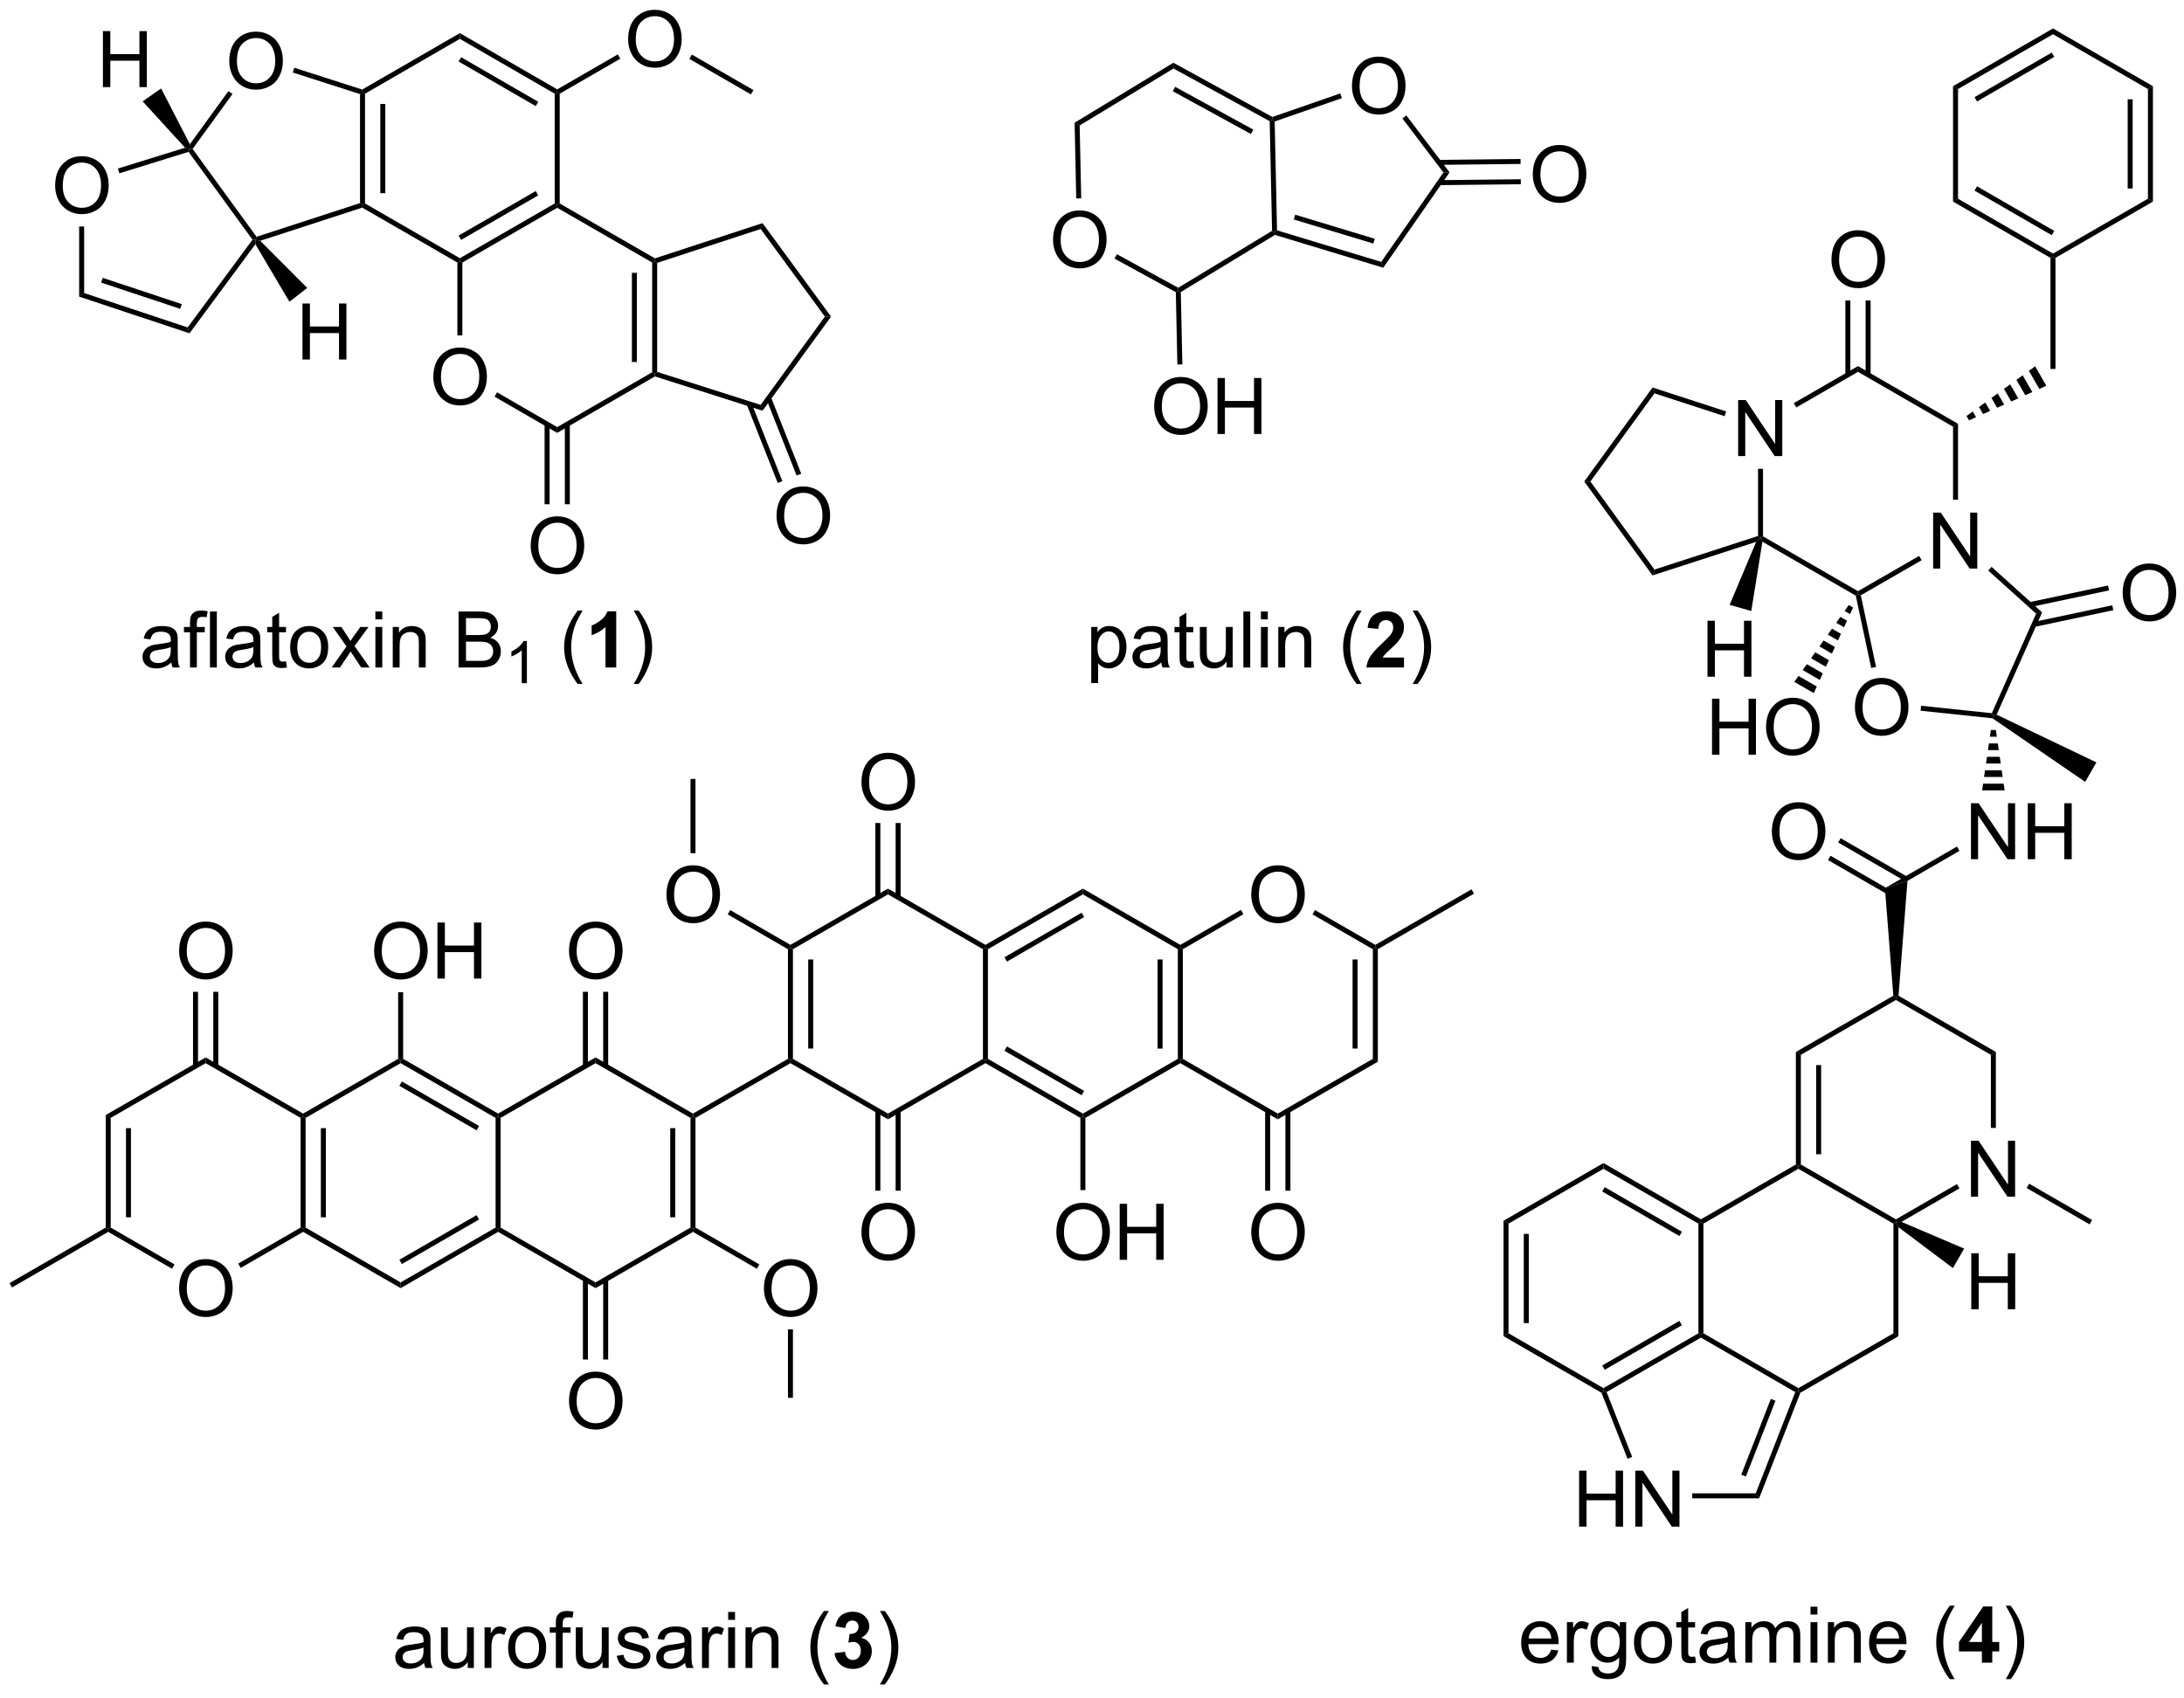 <?xml version="1.0" encoding="UTF-8"?>
<!DOCTYPE svg PUBLIC '-//W3C//DTD SVG 1.0//EN'
          'http://www.w3.org/TR/2001/REC-SVG-20010904/DTD/svg10.dtd'>
<svg stroke-dasharray="none" shape-rendering="auto" xmlns="http://www.w3.org/2000/svg" font-family="'Dialog'" text-rendering="auto" width="90" fill-opacity="1" color-interpolation="auto" color-rendering="auto" preserveAspectRatio="xMidYMid meet" font-size="12px" viewBox="0 0 90 70" fill="black" xmlns:xlink="http://www.w3.org/1999/xlink" stroke="black" image-rendering="auto" stroke-miterlimit="10" stroke-linecap="square" stroke-linejoin="miter" font-style="normal" stroke-width="1" height="70" stroke-dashoffset="0" font-weight="normal" stroke-opacity="1"
><!--Generated by the Batik Graphics2D SVG Generator--><defs id="genericDefs"
  /><g
  ><defs id="defs1"
    ><clipPath clipPathUnits="userSpaceOnUse" id="clipPath1"
      ><path d="M0.633 1.598 L230.526 1.598 L230.526 179.763 L0.633 179.763 L0.633 1.598 Z"
      /></clipPath
      ><clipPath clipPathUnits="userSpaceOnUse" id="clipPath2"
      ><path d="M-0.972 37.609 L-0.972 210.819 L222.529 210.819 L222.529 37.609 Z"
      /></clipPath
    ></defs
    ><g transform="scale(0.392,0.392) translate(-0.633,-1.598) matrix(1.029,0,0,1.029,1.633,-37.086)"
    ><path d="M22.451 43.868 Q22.451 42.441 23.217 41.637 Q23.983 40.829 25.193 40.829 Q25.985 40.829 26.62 41.21 Q27.259 41.587 27.592 42.264 Q27.928 42.941 27.928 43.801 Q27.928 44.673 27.576 45.361 Q27.225 46.048 26.579 46.402 Q25.936 46.757 25.188 46.757 Q24.381 46.757 23.743 46.366 Q23.108 45.973 22.779 45.298 Q22.451 44.621 22.451 43.868 ZM23.233 43.879 Q23.233 44.915 23.787 45.512 Q24.344 46.105 25.186 46.105 Q26.04 46.105 26.592 45.504 Q27.146 44.902 27.146 43.798 Q27.146 43.098 26.91 42.577 Q26.673 42.056 26.217 41.77 Q25.764 41.48 25.196 41.48 Q24.391 41.48 23.811 42.035 Q23.233 42.587 23.233 43.879 Z" stroke="none" clip-path="url(#clipPath2)"
    /></g
    ><g transform="matrix(0.403,0,0,0.403,0.392,-15.144)"
    ><path d="M4.665 56.593 Q4.665 55.166 5.43 54.361 Q6.196 53.554 7.407 53.554 Q8.198 53.554 8.834 53.934 Q9.472 54.312 9.805 54.989 Q10.141 55.666 10.141 56.525 Q10.141 57.398 9.79 58.085 Q9.438 58.773 8.792 59.127 Q8.149 59.481 7.402 59.481 Q6.594 59.481 5.956 59.09 Q5.321 58.697 4.993 58.023 Q4.665 57.346 4.665 56.593 ZM5.446 56.603 Q5.446 57.64 6 58.236 Q6.558 58.83 7.399 58.83 Q8.253 58.83 8.805 58.228 Q9.36 57.627 9.36 56.523 Q9.36 55.822 9.123 55.301 Q8.886 54.781 8.43 54.494 Q7.977 54.205 7.409 54.205 Q6.605 54.205 6.024 54.76 Q5.446 55.312 5.446 56.603 Z" stroke="none" clip-path="url(#clipPath2)"
    /></g
    ><g transform="matrix(0.403,0,0,0.403,0.392,-15.144)"
    ><path d="M53.293 93.424 Q53.293 91.997 54.059 91.192 Q54.824 90.385 56.035 90.385 Q56.827 90.385 57.462 90.765 Q58.1 91.143 58.434 91.82 Q58.77 92.497 58.77 93.356 Q58.77 94.229 58.418 94.916 Q58.066 95.604 57.421 95.958 Q56.777 96.312 56.03 96.312 Q55.223 96.312 54.585 95.921 Q53.949 95.528 53.621 94.854 Q53.293 94.177 53.293 93.424 ZM54.074 93.435 Q54.074 94.471 54.629 95.067 Q55.186 95.661 56.027 95.661 Q56.882 95.661 57.434 95.06 Q57.988 94.458 57.988 93.354 Q57.988 92.653 57.751 92.132 Q57.514 91.612 57.059 91.325 Q56.605 91.036 56.038 91.036 Q55.233 91.036 54.652 91.591 Q54.074 92.143 54.074 93.435 Z" stroke="none" clip-path="url(#clipPath2)"
    /></g
    ><g transform="matrix(0.403,0,0,0.403,0.392,-15.144)"
    ><path d="M43.339 76.159 Q43.339 74.733 44.105 73.928 Q44.87 73.121 46.081 73.121 Q46.873 73.121 47.508 73.501 Q48.147 73.878 48.48 74.555 Q48.816 75.233 48.816 76.092 Q48.816 76.964 48.464 77.652 Q48.113 78.339 47.467 78.693 Q46.824 79.048 46.076 79.048 Q45.269 79.048 44.631 78.657 Q43.995 78.264 43.667 77.589 Q43.339 76.912 43.339 76.159 ZM44.12 76.17 Q44.12 77.206 44.675 77.803 Q45.232 78.397 46.074 78.397 Q46.928 78.397 47.48 77.795 Q48.035 77.193 48.035 76.089 Q48.035 75.389 47.798 74.868 Q47.561 74.347 47.105 74.061 Q46.652 73.772 46.084 73.772 Q45.279 73.772 44.699 74.326 Q44.12 74.878 44.12 76.17 Z" stroke="none" clip-path="url(#clipPath2)"
    /></g
    ><g transform="matrix(0.403,0,0,0.403,0.392,-15.144)"
    ><path d="M78.433 90.365 Q78.433 88.939 79.199 88.134 Q79.964 87.326 81.175 87.326 Q81.967 87.326 82.602 87.707 Q83.24 88.084 83.574 88.761 Q83.91 89.439 83.91 90.298 Q83.91 91.17 83.558 91.858 Q83.207 92.545 82.561 92.899 Q81.918 93.254 81.17 93.254 Q80.363 93.254 79.725 92.863 Q79.089 92.47 78.761 91.795 Q78.433 91.118 78.433 90.365 ZM79.214 90.376 Q79.214 91.412 79.769 92.009 Q80.326 92.603 81.168 92.603 Q82.022 92.603 82.574 92.001 Q83.128 91.399 83.128 90.295 Q83.128 89.595 82.891 89.074 Q82.654 88.553 82.199 88.267 Q81.746 87.978 81.178 87.978 Q80.373 87.978 79.793 88.532 Q79.214 89.084 79.214 90.376 Z" stroke="none" clip-path="url(#clipPath2)"
    /></g
    ><g transform="matrix(0.403,0,0,0.403,0.392,-15.144)"
    ><path d="M9.55 46.487 L9.55 40.76 L10.308 40.76 L10.308 43.112 L13.285 43.112 L13.285 40.76 L14.043 40.76 L14.043 46.487 L13.285 46.487 L13.285 43.786 L10.308 43.786 L10.308 46.487 L9.55 46.487 Z" stroke="none" clip-path="url(#clipPath2)"
    /></g
    ><g transform="matrix(0.403,0,0,0.403,0.392,-15.144)"
    ><path d="M29.959 74.345 L29.959 68.618 L30.717 68.618 L30.717 70.97 L33.693 70.97 L33.693 68.618 L34.451 68.618 L34.451 74.345 L33.693 74.345 L33.693 71.644 L30.717 71.644 L30.717 74.345 L29.959 74.345 Z" stroke="none" clip-path="url(#clipPath2)"
    /></g
    ><g transform="matrix(0.403,0,0,0.403,0.392,-15.144)"
    ><path d="M63.257 41.62 Q63.257 40.193 64.023 39.388 Q64.789 38.581 66 38.581 Q66.791 38.581 67.427 38.961 Q68.065 39.339 68.398 40.016 Q68.734 40.693 68.734 41.552 Q68.734 42.425 68.382 43.112 Q68.031 43.8 67.385 44.154 Q66.742 44.508 65.994 44.508 Q65.187 44.508 64.549 44.117 Q63.914 43.724 63.586 43.05 Q63.257 42.372 63.257 41.62 ZM64.039 41.63 Q64.039 42.667 64.593 43.263 Q65.151 43.857 65.992 43.857 Q66.846 43.857 67.398 43.255 Q67.953 42.654 67.953 41.55 Q67.953 40.849 67.716 40.328 Q67.479 39.807 67.023 39.521 Q66.57 39.232 66.002 39.232 Q65.198 39.232 64.617 39.786 Q64.039 40.339 64.039 41.63 Z" stroke="none" clip-path="url(#clipPath2)"
    /></g
    ><g transform="matrix(0.403,0,0,0.403,0.392,-15.144)"
    ><path d="M56.26 47.161 L56.005 47.014 L56.005 46.719 L62.201 43.141 L62.456 43.583 Z" stroke="none" clip-path="url(#clipPath2)"
    /></g
    ><g transform="matrix(0.403,0,0,0.403,0.392,-15.144)"
    ><path d="M25.141 62.553 L25.163 62.094 L25.635 62.208 L30.443 67.026 L28.624 68.437 Z" stroke="none" clip-path="url(#clipPath2)"
    /></g
    ><g transform="matrix(0.403,0,0,0.403,0.392,-15.144)"
    ><path d="M18.442 52.328 L18.407 52.811 L17.95 52.686 L13.613 47.941 L15.502 46.626 Z" stroke="none" clip-path="url(#clipPath2)"
    /></g
    ><g transform="matrix(0.403,0,0,0.403,0.392,-15.144)"
    ><path d="M75.389 78.97 L78.556 86.974 L79.03 86.787 L75.864 78.783 ZM77.389 78.384 L80.486 86.211 L80.96 86.023 L77.864 78.197 Z" stroke="none" clip-path="url(#clipPath2)"
    /></g
    ><g transform="matrix(0.403,0,0,0.403,0.392,-15.144)"
    ><path d="M57.296 89.147 L57.296 80.955 L56.786 80.955 L56.786 89.147 ZM55.224 89.147 L55.224 80.955 L54.714 80.955 L54.714 89.147 Z" stroke="none" clip-path="url(#clipPath2)"
    /></g
    ><g transform="matrix(0.403,0,0,0.403,0.392,-15.144)"
    ><path d="M17.95 52.686 L18.407 52.811 L18.308 53.109 L11.232 55.304 L11.08 54.816 Z" stroke="none" clip-path="url(#clipPath2)"
    /></g
    ><g transform="matrix(0.403,0,0,0.403,0.392,-15.144)"
    ><path d="M56.26 58.387 L56.005 58.534 L55.75 58.387 L55.75 47.161 L56.005 47.014 L56.26 47.161 Z" stroke="none" clip-path="url(#clipPath2)"
    /></g
    ><g transform="matrix(0.403,0,0,0.403,0.392,-15.144)"
    ><path d="M46.051 41.553 L46.051 40.964 L56.005 46.719 L56.005 47.014 L55.75 47.161 ZM45.923 43.87 L53.808 48.429 L54.063 47.987 L46.179 43.429 Z" stroke="none" clip-path="url(#clipPath2)"
    /></g
    ><g transform="matrix(0.403,0,0,0.403,0.392,-15.144)"
    ><path d="M36.352 47.161 L36.097 47.014 L36.068 46.736 L46.051 40.964 L46.051 41.553 Z" stroke="none" clip-path="url(#clipPath2)"
    /></g
    ><g transform="matrix(0.403,0,0,0.403,0.392,-15.144)"
    ><path d="M36.352 58.387 L36.097 58.534 L35.842 58.349 L35.842 47.2 L36.097 47.014 L36.352 47.161 ZM38.426 57.337 L38.426 48.21 L37.916 48.21 L37.916 57.337 Z" stroke="none" clip-path="url(#clipPath2)"
    /></g
    ><g transform="matrix(0.403,0,0,0.403,0.392,-15.144)"
    ><path d="M46.051 63.984 L46.051 64.278 L45.796 64.426 L36.068 58.812 L36.097 58.534 L36.352 58.387 Z" stroke="none" clip-path="url(#clipPath2)"
    /></g
    ><g transform="matrix(0.403,0,0,0.403,0.392,-15.144)"
    ><path d="M49.599 78.144 L49.854 77.703 L56.005 81.259 L56.005 81.848 Z" stroke="none" clip-path="url(#clipPath2)"
    /></g
    ><g transform="matrix(0.403,0,0,0.403,0.392,-15.144)"
    ><path d="M65.714 75.651 L65.969 75.799 L65.999 76.076 L56.005 81.848 L56.005 81.259 Z" stroke="none" clip-path="url(#clipPath2)"
    /></g
    ><g transform="matrix(0.403,0,0,0.403,0.392,-15.144)"
    ><path d="M65.714 64.426 L65.969 64.278 L66.225 64.463 L66.225 75.612 L65.969 75.799 L65.714 75.651 ZM63.641 65.476 L63.641 74.602 L64.151 74.602 L64.151 65.476 Z" stroke="none" clip-path="url(#clipPath2)"
    /></g
    ><g transform="matrix(0.403,0,0,0.403,0.392,-15.144)"
    ><path d="M56.005 58.829 L56.005 58.534 L56.26 58.387 L65.998 64 L65.969 64.278 L65.714 64.426 Z" stroke="none" clip-path="url(#clipPath2)"
    /></g
    ><g transform="matrix(0.403,0,0,0.403,0.392,-15.144)"
    ><path d="M46.306 64.426 L46.051 64.278 L46.051 63.984 L55.75 58.387 L56.005 58.534 L56.005 58.829 ZM46.179 62.111 L54.064 57.56 L53.809 57.118 L45.924 61.669 Z" stroke="none" clip-path="url(#clipPath2)"
    /></g
    ><g transform="matrix(0.403,0,0,0.403,0.392,-15.144)"
    ><path d="M46.306 71.883 L45.796 71.883 L45.796 64.426 L46.051 64.278 L46.306 64.426 Z" stroke="none" clip-path="url(#clipPath2)"
    /></g
    ><g transform="matrix(0.403,0,0,0.403,0.392,-15.144)"
    ><path d="M7.632 67.547 L7.121 67.915 L7.121 60.738 L7.632 60.738 Z" stroke="none" clip-path="url(#clipPath2)"
    /></g
    ><g transform="matrix(0.403,0,0,0.403,0.392,-15.144)"
    ><path d="M18.215 71.065 L18.406 71.666 L7.121 67.915 L7.632 67.547 ZM17.617 68.68 L9.531 65.993 L9.37 66.477 L17.457 69.165 Z" stroke="none" clip-path="url(#clipPath2)"
    /></g
    ><g transform="matrix(0.403,0,0,0.403,0.392,-15.144)"
    ><path d="M24.847 62.092 L25.163 62.094 L25.141 62.553 L18.406 71.666 L18.215 71.065 Z" stroke="none" clip-path="url(#clipPath2)"
    /></g
    ><g transform="matrix(0.403,0,0,0.403,0.392,-15.144)"
    ><path d="M28.963 44.994 L29.119 44.508 L36.068 46.736 L36.097 47.014 L35.842 47.2 Z" stroke="none" clip-path="url(#clipPath2)"
    /></g
    ><g transform="matrix(0.403,0,0,0.403,0.392,-15.144)"
    ><path d="M18.722 52.811 L18.407 52.811 L18.442 52.328 L22.389 46.893 L22.802 47.193 Z" stroke="none" clip-path="url(#clipPath2)"
    /></g
    ><g transform="matrix(0.403,0,0,0.403,0.392,-15.144)"
    ><path d="M25.26 61.794 L25.163 62.094 L24.847 62.092 L18.308 53.109 L18.407 52.811 L18.722 52.811 Z" stroke="none" clip-path="url(#clipPath2)"
    /></g
    ><g transform="matrix(0.403,0,0,0.403,0.392,-15.144)"
    ><path d="M25.635 62.208 L25.163 62.094 L25.26 61.794 L35.842 58.349 L36.097 58.534 L36.068 58.812 Z" stroke="none" clip-path="url(#clipPath2)"
    /></g
    ><g transform="matrix(0.403,0,0,0.403,0.392,-15.144)"
    ><path d="M76.806 78.985 L77.001 79.582 L65.999 76.076 L65.969 75.799 L66.225 75.612 Z" stroke="none" clip-path="url(#clipPath2)"
    /></g
    ><g transform="matrix(0.403,0,0,0.403,0.392,-15.144)"
    ><path d="M83.376 69.959 L84.008 69.958 L77.001 79.582 L76.806 78.985 Z" stroke="none" clip-path="url(#clipPath2)"
    /></g
    ><g transform="matrix(0.403,0,0,0.403,0.392,-15.144)"
    ><path d="M76.807 60.998 L77 60.397 L84.008 69.958 L83.376 69.959 Z" stroke="none" clip-path="url(#clipPath2)"
    /></g
    ><g transform="matrix(0.403,0,0,0.403,0.392,-15.144)"
    ><path d="M77 60.397 L76.807 60.998 L66.225 64.463 L65.969 64.278 L65.998 64 Z" stroke="none" clip-path="url(#clipPath2)"
    /></g
    ><g transform="matrix(0.403,0,0,0.403,0.392,-15.144)"
    ><path d="M69.518 43.601 L69.773 43.159 L76.072 46.793 L75.817 47.235 Z" stroke="none" clip-path="url(#clipPath2)"
    /></g
    ><g transform="matrix(0.403,0,0,0.403,0.392,-15.144)"
    ><path d="M16.546 105.332 Q16.156 105.665 15.794 105.803 Q15.434 105.939 15.02 105.939 Q14.335 105.939 13.968 105.605 Q13.601 105.269 13.601 104.751 Q13.601 104.447 13.739 104.194 Q13.88 103.941 14.104 103.79 Q14.328 103.637 14.609 103.558 Q14.817 103.504 15.234 103.454 Q16.085 103.353 16.489 103.212 Q16.492 103.066 16.492 103.027 Q16.492 102.597 16.294 102.423 Q16.023 102.183 15.492 102.183 Q14.997 102.183 14.76 102.358 Q14.523 102.532 14.411 102.972 L13.723 102.879 Q13.817 102.439 14.031 102.168 Q14.247 101.894 14.653 101.749 Q15.059 101.603 15.593 101.603 Q16.124 101.603 16.455 101.728 Q16.788 101.853 16.945 102.043 Q17.101 102.23 17.163 102.519 Q17.2 102.699 17.2 103.168 L17.2 104.105 Q17.2 105.087 17.244 105.347 Q17.288 105.605 17.421 105.845 L16.687 105.845 Q16.578 105.626 16.546 105.332 ZM16.489 103.762 Q16.106 103.918 15.341 104.027 Q14.906 104.09 14.726 104.168 Q14.546 104.246 14.447 104.397 Q14.351 104.548 14.351 104.73 Q14.351 105.012 14.565 105.199 Q14.778 105.387 15.187 105.387 Q15.593 105.387 15.908 105.21 Q16.226 105.032 16.374 104.722 Q16.489 104.486 16.489 104.019 L16.489 103.762 ZM18.456 105.845 L18.456 102.243 L17.837 102.243 L17.837 101.697 L18.456 101.697 L18.456 101.254 Q18.456 100.837 18.532 100.634 Q18.634 100.361 18.889 100.191 Q19.144 100.019 19.605 100.019 Q19.902 100.019 20.261 100.09 L20.157 100.704 Q19.938 100.665 19.743 100.665 Q19.423 100.665 19.29 100.803 Q19.157 100.939 19.157 101.314 L19.157 101.697 L19.964 101.697 L19.964 102.243 L19.157 102.243 L19.157 105.845 L18.456 105.845 ZM20.497 105.845 L20.497 100.118 L21.2 100.118 L21.2 105.845 L20.497 105.845 ZM24.995 105.332 Q24.605 105.665 24.243 105.803 Q23.884 105.939 23.47 105.939 Q22.785 105.939 22.417 105.605 Q22.05 105.269 22.05 104.751 Q22.05 104.447 22.188 104.194 Q22.329 103.941 22.553 103.79 Q22.777 103.637 23.058 103.558 Q23.266 103.504 23.683 103.454 Q24.535 103.353 24.938 103.212 Q24.941 103.066 24.941 103.027 Q24.941 102.597 24.743 102.423 Q24.472 102.183 23.941 102.183 Q23.446 102.183 23.209 102.358 Q22.972 102.532 22.86 102.972 L22.173 102.879 Q22.266 102.439 22.48 102.168 Q22.696 101.894 23.102 101.749 Q23.509 101.603 24.042 101.603 Q24.574 101.603 24.904 101.728 Q25.238 101.853 25.394 102.043 Q25.55 102.23 25.613 102.519 Q25.649 102.699 25.649 103.168 L25.649 104.105 Q25.649 105.087 25.693 105.347 Q25.738 105.605 25.87 105.845 L25.136 105.845 Q25.027 105.626 24.995 105.332 ZM24.938 103.762 Q24.555 103.918 23.79 104.027 Q23.355 104.09 23.175 104.168 Q22.995 104.246 22.896 104.397 Q22.8 104.548 22.8 104.73 Q22.8 105.012 23.014 105.199 Q23.227 105.387 23.636 105.387 Q24.042 105.387 24.358 105.21 Q24.675 105.032 24.824 104.722 Q24.938 104.486 24.938 104.019 L24.938 103.762 ZM28.273 105.215 L28.374 105.837 Q28.078 105.9 27.843 105.9 Q27.46 105.9 27.249 105.78 Q27.038 105.657 26.953 105.46 Q26.867 105.262 26.867 104.629 L26.867 102.243 L26.351 102.243 L26.351 101.697 L26.867 101.697 L26.867 100.668 L27.567 100.246 L27.567 101.697 L28.273 101.697 L28.273 102.243 L27.567 102.243 L27.567 104.668 Q27.567 104.97 27.604 105.056 Q27.64 105.142 27.723 105.194 Q27.809 105.243 27.965 105.243 Q28.083 105.243 28.273 105.215 ZM28.699 103.769 Q28.699 102.618 29.339 102.064 Q29.876 101.603 30.644 101.603 Q31.501 101.603 32.042 102.163 Q32.587 102.722 32.587 103.712 Q32.587 104.512 32.344 104.972 Q32.105 105.431 31.646 105.686 Q31.188 105.939 30.644 105.939 Q29.774 105.939 29.235 105.381 Q28.699 104.822 28.699 103.769 ZM29.423 103.769 Q29.423 104.566 29.769 104.965 Q30.118 105.361 30.644 105.361 Q31.167 105.361 31.514 104.962 Q31.863 104.564 31.863 103.746 Q31.863 102.978 31.514 102.582 Q31.165 102.183 30.644 102.183 Q30.118 102.183 29.769 102.579 Q29.423 102.972 29.423 103.769 ZM32.942 105.845 L34.458 103.689 L33.054 101.697 L33.934 101.697 L34.57 102.668 Q34.749 102.947 34.859 103.134 Q35.031 102.876 35.176 102.676 L35.874 101.697 L36.715 101.697 L35.281 103.65 L36.825 105.845 L35.96 105.845 L35.109 104.556 L34.882 104.207 L33.794 105.845 L32.942 105.845 ZM37.413 100.926 L37.413 100.118 L38.117 100.118 L38.117 100.926 L37.413 100.926 ZM37.413 105.845 L37.413 101.697 L38.117 101.697 L38.117 105.845 L37.413 105.845 ZM39.188 105.845 L39.188 101.697 L39.821 101.697 L39.821 102.285 Q40.277 101.603 41.141 101.603 Q41.516 101.603 41.829 101.738 Q42.144 101.871 42.3 102.09 Q42.456 102.308 42.519 102.611 Q42.558 102.806 42.558 103.293 L42.558 105.845 L41.855 105.845 L41.855 103.322 Q41.855 102.892 41.772 102.678 Q41.691 102.465 41.483 102.34 Q41.274 102.212 40.993 102.212 Q40.542 102.212 40.217 102.499 Q39.891 102.782 39.891 103.579 L39.891 105.845 L39.188 105.845 ZM45.917 105.845 L45.917 100.118 L48.066 100.118 Q48.722 100.118 49.118 100.293 Q49.516 100.465 49.74 100.827 Q49.964 101.189 49.964 101.582 Q49.964 101.949 49.764 102.275 Q49.566 102.597 49.165 102.798 Q49.683 102.949 49.962 103.316 Q50.243 103.683 50.243 104.183 Q50.243 104.587 50.071 104.933 Q49.902 105.277 49.652 105.465 Q49.402 105.652 49.024 105.749 Q48.649 105.845 48.102 105.845 L45.917 105.845 ZM46.675 102.525 L47.915 102.525 Q48.417 102.525 48.636 102.457 Q48.925 102.371 49.071 102.173 Q49.219 101.972 49.219 101.673 Q49.219 101.387 49.081 101.17 Q48.946 100.954 48.691 100.874 Q48.438 100.793 47.821 100.793 L46.675 100.793 L46.675 102.525 ZM46.675 105.168 L48.102 105.168 Q48.469 105.168 48.618 105.142 Q48.878 105.095 49.053 104.986 Q49.23 104.876 49.342 104.668 Q49.456 104.457 49.456 104.183 Q49.456 103.863 49.292 103.629 Q49.128 103.392 48.837 103.295 Q48.548 103.199 48.001 103.199 L46.675 103.199 L46.675 105.168 Z" stroke="none" clip-path="url(#clipPath2)"
    /></g
    ><g transform="matrix(0.403,0,0,0.403,0.392,-15.144)"
    ><path d="M52.904 107.445 L52.376 107.445 L52.376 104.084 Q52.185 104.265 51.876 104.447 Q51.568 104.629 51.322 104.72 L51.322 104.21 Q51.763 104.001 52.093 103.707 Q52.425 103.41 52.564 103.132 L52.904 103.132 L52.904 107.445 Z" stroke="none" clip-path="url(#clipPath2)"
    /></g
    ><g transform="matrix(0.403,0,0,0.403,0.392,-15.144)"
    ><path d="M58.099 107.53 Q57.516 106.795 57.112 105.811 Q56.711 104.824 56.711 103.769 Q56.711 102.84 57.013 101.988 Q57.365 101.001 58.099 100.019 L58.602 100.019 Q58.131 100.832 57.977 101.181 Q57.74 101.72 57.602 102.306 Q57.435 103.035 57.435 103.775 Q57.435 105.652 58.602 107.53 L58.099 107.53 Z" stroke="none" clip-path="url(#clipPath2)"
    /></g
    ><g transform="matrix(0.403,0,0,0.403,0.392,-15.144)"
    ><path d="M62.039 105.845 L60.943 105.845 L60.943 101.707 Q60.342 102.269 59.524 102.54 L59.524 101.543 Q59.953 101.402 60.456 101.012 Q60.961 100.618 61.149 100.095 L62.039 100.095 L62.039 105.845 Z" stroke="none" clip-path="url(#clipPath2)"
    /></g
    ><g transform="matrix(0.403,0,0,0.403,0.392,-15.144)"
    ><path d="M64.33 107.53 L63.825 107.53 Q64.994 105.652 64.994 103.775 Q64.994 103.04 64.825 102.316 Q64.692 101.73 64.455 101.191 Q64.301 100.84 63.825 100.019 L64.33 100.019 Q65.064 101.001 65.416 101.988 Q65.715 102.84 65.715 103.769 Q65.715 104.824 65.312 105.811 Q64.908 106.795 64.33 107.53 Z" stroke="none" clip-path="url(#clipPath2)"
    /></g
    ><g transform="matrix(0.403,0,0,0.403,0.392,-15.144)"
    ><path d="M126.974 129.112 Q126.974 127.685 127.74 126.881 Q128.506 126.073 129.717 126.073 Q130.508 126.073 131.144 126.454 Q131.782 126.831 132.115 127.508 Q132.451 128.185 132.451 129.045 Q132.451 129.917 132.099 130.605 Q131.748 131.292 131.102 131.646 Q130.459 132 129.711 132 Q128.904 132 128.266 131.61 Q127.631 131.217 127.303 130.542 Q126.974 129.865 126.974 129.112 ZM127.756 129.123 Q127.756 130.159 128.31 130.756 Q128.868 131.349 129.709 131.349 Q130.563 131.349 131.115 130.748 Q131.67 130.146 131.67 129.042 Q131.67 128.342 131.433 127.821 Q131.196 127.3 130.74 127.013 Q130.287 126.724 129.719 126.724 Q128.915 126.724 128.334 127.279 Q127.756 127.831 127.756 129.123 Z" stroke="none" clip-path="url(#clipPath2)"
    /></g
    ><g transform="matrix(0.403,0,0,0.403,0.392,-15.144)"
    ><path d="M17.344 169.386 Q17.344 167.959 18.11 167.154 Q18.876 166.347 20.087 166.347 Q20.878 166.347 21.514 166.727 Q22.152 167.105 22.485 167.782 Q22.821 168.459 22.821 169.318 Q22.821 170.19 22.469 170.878 Q22.118 171.565 21.472 171.92 Q20.829 172.274 20.081 172.274 Q19.274 172.274 18.636 171.883 Q18.001 171.49 17.672 170.815 Q17.344 170.138 17.344 169.386 ZM18.126 169.396 Q18.126 170.433 18.68 171.029 Q19.238 171.623 20.079 171.623 Q20.933 171.623 21.485 171.021 Q22.04 170.42 22.04 169.315 Q22.04 168.615 21.803 168.094 Q21.566 167.573 21.11 167.287 Q20.657 166.998 20.089 166.998 Q19.285 166.998 18.704 167.552 Q18.126 168.105 18.126 169.396 Z" stroke="none" clip-path="url(#clipPath2)"
    /></g
    ><g transform="matrix(0.403,0,0,0.403,0.392,-15.144)"
    ><path d="M126.974 163.631 Q126.974 162.204 127.74 161.399 Q128.506 160.592 129.717 160.592 Q130.508 160.592 131.144 160.972 Q131.782 161.35 132.115 162.027 Q132.451 162.704 132.451 163.563 Q132.451 164.435 132.099 165.123 Q131.748 165.81 131.102 166.165 Q130.459 166.519 129.711 166.519 Q128.904 166.519 128.266 166.128 Q127.631 165.735 127.303 165.06 Q126.974 164.383 126.974 163.631 ZM127.756 163.641 Q127.756 164.678 128.31 165.274 Q128.868 165.868 129.709 165.868 Q130.563 165.868 131.115 165.266 Q131.67 164.665 131.67 163.56 Q131.67 162.86 131.433 162.339 Q131.196 161.818 130.74 161.532 Q130.287 161.243 129.719 161.243 Q128.915 161.243 128.334 161.798 Q127.756 162.35 127.756 163.641 Z" stroke="none" clip-path="url(#clipPath2)"
    /></g
    ><g transform="matrix(0.403,0,0,0.403,0.392,-15.144)"
    ><path d="M17.344 134.867 Q17.344 133.44 18.11 132.636 Q18.876 131.828 20.087 131.828 Q20.878 131.828 21.514 132.208 Q22.152 132.586 22.485 133.263 Q22.821 133.94 22.821 134.799 Q22.821 135.672 22.469 136.359 Q22.118 137.047 21.472 137.401 Q20.829 137.755 20.081 137.755 Q19.274 137.755 18.636 137.365 Q18.001 136.971 17.672 136.297 Q17.344 135.62 17.344 134.867 ZM18.126 134.878 Q18.126 135.914 18.68 136.511 Q19.238 137.104 20.079 137.104 Q20.933 137.104 21.485 136.503 Q22.04 135.901 22.04 134.797 Q22.04 134.096 21.803 133.576 Q21.566 133.055 21.11 132.768 Q20.657 132.479 20.089 132.479 Q19.285 132.479 18.704 133.034 Q18.126 133.586 18.126 134.878 Z" stroke="none" clip-path="url(#clipPath2)"
    /></g
    ><g transform="matrix(0.403,0,0,0.403,0.392,-15.144)"
    ><path d="M87.117 163.631 Q87.117 162.204 87.882 161.399 Q88.648 160.592 89.859 160.592 Q90.651 160.592 91.286 160.972 Q91.924 161.35 92.257 162.027 Q92.593 162.704 92.593 163.563 Q92.593 164.435 92.242 165.123 Q91.89 165.81 91.244 166.165 Q90.601 166.519 89.854 166.519 Q89.046 166.519 88.408 166.128 Q87.773 165.735 87.445 165.06 Q87.117 164.383 87.117 163.631 ZM87.898 163.641 Q87.898 164.678 88.453 165.274 Q89.01 165.868 89.851 165.868 Q90.705 165.868 91.257 165.266 Q91.812 164.665 91.812 163.56 Q91.812 162.86 91.575 162.339 Q91.338 161.818 90.882 161.532 Q90.429 161.243 89.862 161.243 Q89.057 161.243 88.476 161.798 Q87.898 162.35 87.898 163.641 Z" stroke="none" clip-path="url(#clipPath2)"
    /></g
    ><g transform="matrix(0.403,0,0,0.403,0.392,-15.144)"
    ><path d="M57.213 134.867 Q57.213 133.44 57.978 132.636 Q58.744 131.828 59.955 131.828 Q60.747 131.828 61.382 132.208 Q62.02 132.586 62.353 133.263 Q62.689 133.94 62.689 134.799 Q62.689 135.672 62.338 136.359 Q61.986 137.047 61.34 137.401 Q60.697 137.755 59.95 137.755 Q59.142 137.755 58.505 137.365 Q57.869 136.971 57.541 136.297 Q57.213 135.62 57.213 134.867 ZM57.994 134.878 Q57.994 135.914 58.549 136.511 Q59.106 137.104 59.947 137.104 Q60.801 137.104 61.353 136.503 Q61.908 135.901 61.908 134.797 Q61.908 134.096 61.671 133.576 Q61.434 133.055 60.978 132.768 Q60.525 132.479 59.958 132.479 Q59.153 132.479 58.572 133.034 Q57.994 133.586 57.994 134.878 Z" stroke="none" clip-path="url(#clipPath2)"
    /></g
    ><g transform="matrix(0.403,0,0,0.403,0.392,-15.144)"
    ><path d="M87.117 117.603 Q87.117 116.176 87.882 115.371 Q88.648 114.564 89.859 114.564 Q90.651 114.564 91.286 114.944 Q91.924 115.322 92.257 115.999 Q92.593 116.676 92.593 117.535 Q92.593 118.407 92.242 119.095 Q91.89 119.782 91.244 120.137 Q90.601 120.491 89.854 120.491 Q89.046 120.491 88.408 120.1 Q87.773 119.707 87.445 119.032 Q87.117 118.355 87.117 117.603 ZM87.898 117.613 Q87.898 118.65 88.453 119.246 Q89.01 119.84 89.851 119.84 Q90.705 119.84 91.257 119.238 Q91.812 118.637 91.812 117.532 Q91.812 116.832 91.575 116.311 Q91.338 115.79 90.882 115.504 Q90.429 115.215 89.862 115.215 Q89.057 115.215 88.476 115.769 Q87.898 116.322 87.898 117.613 Z" stroke="none" clip-path="url(#clipPath2)"
    /></g
    ><g transform="matrix(0.403,0,0,0.403,0.392,-15.144)"
    ><path d="M57.213 180.895 Q57.213 179.468 57.978 178.664 Q58.744 177.856 59.955 177.856 Q60.747 177.856 61.382 178.237 Q62.02 178.614 62.353 179.291 Q62.689 179.968 62.689 180.828 Q62.689 181.7 62.338 182.388 Q61.986 183.075 61.34 183.429 Q60.697 183.783 59.95 183.783 Q59.142 183.783 58.505 183.393 Q57.869 183 57.541 182.325 Q57.213 181.648 57.213 180.895 ZM57.994 180.906 Q57.994 181.942 58.549 182.539 Q59.106 183.132 59.947 183.132 Q60.801 183.132 61.353 182.531 Q61.908 181.929 61.908 180.825 Q61.908 180.125 61.671 179.604 Q61.434 179.083 60.978 178.797 Q60.525 178.507 59.958 178.507 Q59.153 178.507 58.572 179.062 Q57.994 179.614 57.994 180.906 Z" stroke="none" clip-path="url(#clipPath2)"
    /></g
    ><g transform="matrix(0.403,0,0,0.403,0.392,-15.144)"
    ><path d="M77.142 169.386 Q77.142 167.959 77.907 167.154 Q78.673 166.347 79.884 166.347 Q80.675 166.347 81.311 166.727 Q81.949 167.105 82.282 167.782 Q82.618 168.459 82.618 169.318 Q82.618 170.19 82.267 170.878 Q81.915 171.565 81.269 171.92 Q80.626 172.274 79.879 172.274 Q79.071 172.274 78.433 171.883 Q77.798 171.49 77.47 170.815 Q77.142 170.138 77.142 169.386 ZM77.923 169.396 Q77.923 170.433 78.478 171.029 Q79.035 171.623 79.876 171.623 Q80.73 171.623 81.282 171.021 Q81.837 170.42 81.837 169.315 Q81.837 168.615 81.6 168.094 Q81.363 167.573 80.907 167.287 Q80.454 166.998 79.886 166.998 Q79.082 166.998 78.501 167.552 Q77.923 168.105 77.923 169.396 Z" stroke="none" clip-path="url(#clipPath2)"
    /></g
    ><g transform="matrix(0.403,0,0,0.403,0.392,-15.144)"
    ><path d="M67.177 129.112 Q67.177 127.685 67.943 126.881 Q68.709 126.073 69.919 126.073 Q70.711 126.073 71.347 126.454 Q71.984 126.831 72.318 127.508 Q72.654 128.185 72.654 129.045 Q72.654 129.917 72.302 130.605 Q71.951 131.292 71.305 131.646 Q70.662 132 69.914 132 Q69.107 132 68.469 131.61 Q67.834 131.217 67.505 130.542 Q67.177 129.865 67.177 129.112 ZM67.959 129.123 Q67.959 130.159 68.513 130.756 Q69.07 131.349 69.912 131.349 Q70.766 131.349 71.318 130.748 Q71.873 130.146 71.873 129.042 Q71.873 128.342 71.636 127.821 Q71.399 127.3 70.943 127.013 Q70.49 126.724 69.922 126.724 Q69.117 126.724 68.537 127.279 Q67.959 127.831 67.959 129.123 Z" stroke="none" clip-path="url(#clipPath2)"
    /></g
    ><g transform="matrix(0.403,0,0,0.403,0.392,-15.144)"
    ><path d="M37.284 134.867 Q37.284 133.44 38.05 132.636 Q38.815 131.828 40.026 131.828 Q40.818 131.828 41.453 132.208 Q42.091 132.586 42.425 133.263 Q42.761 133.94 42.761 134.799 Q42.761 135.672 42.409 136.359 Q42.057 137.047 41.411 137.401 Q40.768 137.755 40.021 137.755 Q39.214 137.755 38.576 137.365 Q37.94 136.971 37.612 136.297 Q37.284 135.62 37.284 134.867 ZM38.065 134.878 Q38.065 135.914 38.62 136.511 Q39.177 137.104 40.018 137.104 Q40.873 137.104 41.425 136.503 Q41.979 135.901 41.979 134.797 Q41.979 134.096 41.742 133.576 Q41.505 133.055 41.05 132.768 Q40.596 132.479 40.029 132.479 Q39.224 132.479 38.643 133.034 Q38.065 133.586 38.065 134.878 ZM43.759 137.656 L43.759 131.93 L44.517 131.93 L44.517 134.281 L47.494 134.281 L47.494 131.93 L48.251 131.93 L48.251 137.656 L47.494 137.656 L47.494 134.956 L44.517 134.956 L44.517 137.656 L43.759 137.656 Z" stroke="none" clip-path="url(#clipPath2)"
    /></g
    ><g transform="matrix(0.403,0,0,0.403,0.392,-15.144)"
    ><path d="M107.046 163.631 Q107.046 162.204 107.811 161.399 Q108.577 160.592 109.788 160.592 Q110.579 160.592 111.215 160.972 Q111.853 161.35 112.186 162.027 Q112.522 162.704 112.522 163.563 Q112.522 164.435 112.171 165.123 Q111.819 165.81 111.173 166.165 Q110.53 166.519 109.782 166.519 Q108.975 166.519 108.337 166.128 Q107.702 165.735 107.374 165.06 Q107.046 164.383 107.046 163.631 ZM107.827 163.641 Q107.827 164.678 108.382 165.274 Q108.939 165.868 109.78 165.868 Q110.634 165.868 111.186 165.266 Q111.741 164.665 111.741 163.56 Q111.741 162.86 111.504 162.339 Q111.267 161.818 110.811 161.532 Q110.358 161.243 109.79 161.243 Q108.986 161.243 108.405 161.798 Q107.827 162.35 107.827 163.641 ZM113.521 166.42 L113.521 160.693 L114.279 160.693 L114.279 163.045 L117.255 163.045 L117.255 160.693 L118.013 160.693 L118.013 166.42 L117.255 166.42 L117.255 163.719 L114.279 163.719 L114.279 166.42 L113.521 166.42 Z" stroke="none" clip-path="url(#clipPath2)"
    /></g
    ><g transform="matrix(0.403,0,0,0.403,0.392,-15.144)"
    ><path d="M139.406 134.654 L139.661 134.506 L139.917 134.654 L139.917 146.163 L139.406 145.869 ZM137.335 135.703 L137.335 144.818 L137.845 144.818 L137.845 135.703 Z" stroke="none" clip-path="url(#clipPath2)"
    /></g
    ><g transform="matrix(0.403,0,0,0.403,0.392,-15.144)"
    ><path d="M139.406 145.869 L139.917 146.163 L129.686 152.055 L129.686 151.466 Z" stroke="none" clip-path="url(#clipPath2)"
    /></g
    ><g transform="matrix(0.403,0,0,0.403,0.392,-15.144)"
    ><path d="M129.686 151.466 L129.686 152.055 L119.722 146.31 L119.722 146.016 L119.977 145.869 Z" stroke="none" clip-path="url(#clipPath2)"
    /></g
    ><g transform="matrix(0.403,0,0,0.403,0.392,-15.144)"
    ><path d="M119.467 145.869 L119.722 146.016 L119.722 146.31 L110.013 151.908 L109.757 151.76 L109.757 151.466 Z" stroke="none" clip-path="url(#clipPath2)"
    /></g
    ><g transform="matrix(0.403,0,0,0.403,0.392,-15.144)"
    ><path d="M109.757 151.466 L109.757 151.76 L109.502 151.908 L99.793 146.31 L99.793 146.016 L100.048 145.869 ZM109.885 149.15 L101.991 144.599 L101.736 145.041 L109.63 149.592 Z" stroke="none" clip-path="url(#clipPath2)"
    /></g
    ><g transform="matrix(0.403,0,0,0.403,0.392,-15.144)"
    ><path d="M100.048 145.869 L99.793 146.016 L99.538 145.869 L99.538 134.654 L99.793 134.506 L100.048 134.654 Z" stroke="none" clip-path="url(#clipPath2)"
    /></g
    ><g transform="matrix(0.403,0,0,0.403,0.392,-15.144)"
    ><path d="M100.048 134.654 L99.793 134.506 L99.793 134.212 L109.757 128.457 L109.757 129.046 ZM101.992 135.923 L109.885 131.364 L109.63 130.922 L101.737 135.481 Z" stroke="none" clip-path="url(#clipPath2)"
    /></g
    ><g transform="matrix(0.403,0,0,0.403,0.392,-15.144)"
    ><path d="M109.757 129.046 L109.757 128.457 L119.722 134.212 L119.722 134.506 L119.467 134.654 Z" stroke="none" clip-path="url(#clipPath2)"
    /></g
    ><g transform="matrix(0.403,0,0,0.403,0.392,-15.144)"
    ><path d="M119.977 145.869 L119.722 146.016 L119.467 145.869 L119.467 134.654 L119.722 134.506 L119.977 134.654 ZM117.905 144.819 L117.905 135.702 L117.395 135.702 L117.395 144.819 Z" stroke="none" clip-path="url(#clipPath2)"
    /></g
    ><g transform="matrix(0.403,0,0,0.403,0.392,-15.144)"
    ><path d="M119.977 134.654 L119.722 134.506 L119.722 134.212 L125.918 130.633 L126.173 131.075 Z" stroke="none" clip-path="url(#clipPath2)"
    /></g
    ><g transform="matrix(0.403,0,0,0.403,0.392,-15.144)"
    ><path d="M139.661 134.212 L139.661 134.506 L139.406 134.654 L133.235 131.093 L133.49 130.651 Z" stroke="none" clip-path="url(#clipPath2)"
    /></g
    ><g transform="matrix(0.403,0,0,0.403,0.392,-15.144)"
    ><path d="M89.829 128.457 L89.829 129.046 L80.109 134.654 L79.854 134.506 L79.854 134.212 Z" stroke="none" clip-path="url(#clipPath2)"
    /></g
    ><g transform="matrix(0.403,0,0,0.403,0.392,-15.144)"
    ><path d="M79.599 134.654 L79.854 134.506 L80.109 134.654 L80.109 145.869 L79.854 146.016 L79.599 145.869 ZM81.67 135.703 L81.67 144.818 L82.18 144.818 L82.18 135.703 Z" stroke="none" clip-path="url(#clipPath2)"
    /></g
    ><g transform="matrix(0.403,0,0,0.403,0.392,-15.144)"
    ><path d="M79.854 146.31 L79.854 146.016 L80.109 145.869 L89.829 151.466 L89.829 152.055 Z" stroke="none" clip-path="url(#clipPath2)"
    /></g
    ><g transform="matrix(0.403,0,0,0.403,0.392,-15.144)"
    ><path d="M89.829 152.055 L89.829 151.466 L99.538 145.869 L99.793 146.016 L99.793 146.31 Z" stroke="none" clip-path="url(#clipPath2)"
    /></g
    ><g transform="matrix(0.403,0,0,0.403,0.392,-15.144)"
    ><path d="M89.829 129.046 L89.829 128.457 L99.793 134.212 L99.793 134.506 L99.538 134.654 Z" stroke="none" clip-path="url(#clipPath2)"
    /></g
    ><g transform="matrix(0.403,0,0,0.403,0.392,-15.144)"
    ><path d="M10.347 163.123 L10.092 163.27 L9.837 163.123 L9.837 151.613 L10.347 151.908 ZM12.419 162.074 L12.419 152.957 L11.909 152.957 L11.909 162.074 Z" stroke="none" clip-path="url(#clipPath2)"
    /></g
    ><g transform="matrix(0.403,0,0,0.403,0.392,-15.144)"
    ><path d="M10.347 151.908 L9.837 151.613 L20.056 145.722 L20.056 146.31 Z" stroke="none" clip-path="url(#clipPath2)"
    /></g
    ><g transform="matrix(0.403,0,0,0.403,0.392,-15.144)"
    ><path d="M20.056 146.31 L20.056 145.722 L30.021 151.466 L30.021 151.76 L29.766 151.908 Z" stroke="none" clip-path="url(#clipPath2)"
    /></g
    ><g transform="matrix(0.403,0,0,0.403,0.392,-15.144)"
    ><path d="M30.276 151.908 L30.021 151.76 L30.021 151.466 L39.741 145.869 L39.996 146.016 L39.996 146.31 Z" stroke="none" clip-path="url(#clipPath2)"
    /></g
    ><g transform="matrix(0.403,0,0,0.403,0.392,-15.144)"
    ><path d="M39.996 146.31 L39.996 146.016 L40.251 145.869 L49.96 151.466 L49.96 151.76 L49.705 151.908 ZM39.868 148.626 L47.763 153.178 L48.017 152.735 L40.123 148.184 Z" stroke="none" clip-path="url(#clipPath2)"
    /></g
    ><g transform="matrix(0.403,0,0,0.403,0.392,-15.144)"
    ><path d="M49.705 151.908 L49.96 151.76 L50.215 151.908 L50.215 163.123 L49.96 163.27 L49.705 163.123 Z" stroke="none" clip-path="url(#clipPath2)"
    /></g
    ><g transform="matrix(0.403,0,0,0.403,0.392,-15.144)"
    ><path d="M49.705 163.123 L49.96 163.27 L49.96 163.565 L39.996 169.319 L39.996 168.73 ZM47.761 161.853 L39.868 166.412 L40.123 166.854 L48.017 162.295 Z" stroke="none" clip-path="url(#clipPath2)"
    /></g
    ><g transform="matrix(0.403,0,0,0.403,0.392,-15.144)"
    ><path d="M39.996 168.73 L39.996 169.319 L30.021 163.565 L30.021 163.27 L30.276 163.123 Z" stroke="none" clip-path="url(#clipPath2)"
    /></g
    ><g transform="matrix(0.403,0,0,0.403,0.392,-15.144)"
    ><path d="M29.766 151.908 L30.021 151.76 L30.276 151.908 L30.276 163.123 L30.021 163.27 L29.766 163.123 ZM31.837 152.958 L31.837 162.073 L32.348 162.073 L32.348 152.958 Z" stroke="none" clip-path="url(#clipPath2)"
    /></g
    ><g transform="matrix(0.403,0,0,0.403,0.392,-15.144)"
    ><path d="M29.766 163.123 L30.021 163.27 L30.021 163.565 L23.642 167.249 L23.387 166.807 Z" stroke="none" clip-path="url(#clipPath2)"
    /></g
    ><g transform="matrix(0.403,0,0,0.403,0.392,-15.144)"
    ><path d="M10.092 163.565 L10.092 163.27 L10.347 163.123 L16.876 166.894 L16.621 167.335 Z" stroke="none" clip-path="url(#clipPath2)"
    /></g
    ><g transform="matrix(0.403,0,0,0.403,0.392,-15.144)"
    ><path d="M59.925 169.319 L59.925 168.73 L69.634 163.123 L69.889 163.27 L69.889 163.565 Z" stroke="none" clip-path="url(#clipPath2)"
    /></g
    ><g transform="matrix(0.403,0,0,0.403,0.392,-15.144)"
    ><path d="M70.144 163.123 L69.889 163.27 L69.634 163.123 L69.634 151.908 L69.889 151.76 L70.144 151.908 ZM68.073 162.074 L68.073 152.957 L67.562 152.957 L67.562 162.074 Z" stroke="none" clip-path="url(#clipPath2)"
    /></g
    ><g transform="matrix(0.403,0,0,0.403,0.392,-15.144)"
    ><path d="M69.889 151.466 L69.889 151.76 L69.634 151.908 L59.925 146.31 L59.925 145.722 Z" stroke="none" clip-path="url(#clipPath2)"
    /></g
    ><g transform="matrix(0.403,0,0,0.403,0.392,-15.144)"
    ><path d="M59.925 145.722 L59.925 146.31 L50.215 151.908 L49.96 151.76 L49.96 151.466 Z" stroke="none" clip-path="url(#clipPath2)"
    /></g
    ><g transform="matrix(0.403,0,0,0.403,0.392,-15.144)"
    ><path d="M59.925 168.73 L59.925 169.319 L49.96 163.565 L49.96 163.27 L50.215 163.123 Z" stroke="none" clip-path="url(#clipPath2)"
    /></g
    ><g transform="matrix(0.403,0,0,0.403,0.392,-15.144)"
    ><path d="M79.599 145.869 L79.854 146.016 L79.854 146.31 L70.144 151.908 L69.889 151.76 L69.889 151.466 Z" stroke="none" clip-path="url(#clipPath2)"
    /></g
    ><g transform="matrix(0.403,0,0,0.403,0.392,-15.144)"
    ><path d="M128.395 151.163 L128.395 159.354 L128.906 159.354 L128.906 151.163 ZM130.467 151.164 L130.467 159.354 L130.977 159.354 L130.977 151.164 Z" stroke="none" clip-path="url(#clipPath2)"
    /></g
    ><g transform="matrix(0.403,0,0,0.403,0.392,-15.144)"
    ><path d="M21.347 146.613 L21.347 139.012 L20.837 139.012 L20.837 146.613 ZM19.276 146.613 L19.276 139.012 L18.765 139.012 L18.765 146.613 Z" stroke="none" clip-path="url(#clipPath2)"
    /></g
    ><g transform="matrix(0.403,0,0,0.403,0.392,-15.144)"
    ><path d="M88.538 151.164 L88.538 159.354 L89.048 159.354 L89.048 151.164 ZM90.609 151.163 L90.609 159.354 L91.12 159.354 L91.12 151.163 Z" stroke="none" clip-path="url(#clipPath2)"
    /></g
    ><g transform="matrix(0.403,0,0,0.403,0.392,-15.144)"
    ><path d="M61.216 146.613 L61.216 139.012 L60.706 139.012 L60.706 146.613 ZM59.144 146.613 L59.144 139.012 L58.634 139.012 L58.634 146.613 Z" stroke="none" clip-path="url(#clipPath2)"
    /></g
    ><g transform="matrix(0.403,0,0,0.403,0.392,-15.144)"
    ><path d="M91.12 129.35 L91.12 121.748 L90.609 121.748 L90.609 129.35 ZM89.048 129.349 L89.048 121.748 L88.538 121.748 L88.538 129.349 Z" stroke="none" clip-path="url(#clipPath2)"
    /></g
    ><g transform="matrix(0.403,0,0,0.403,0.392,-15.144)"
    ><path d="M58.634 168.427 L58.634 176.619 L59.144 176.619 L59.144 168.427 ZM60.706 168.427 L60.706 176.619 L61.216 176.619 L61.216 168.427 Z" stroke="none" clip-path="url(#clipPath2)"
    /></g
    ><g transform="matrix(0.403,0,0,0.403,0.392,-15.144)"
    ><path d="M9.837 163.123 L10.092 163.27 L10.092 163.565 L0.255 169.246 L0 168.804 Z" stroke="none" clip-path="url(#clipPath2)"
    /></g
    ><g transform="matrix(0.403,0,0,0.403,0.392,-15.144)"
    ><path d="M139.917 134.654 L139.661 134.506 L139.661 134.212 L149.498 128.531 L149.753 128.972 Z" stroke="none" clip-path="url(#clipPath2)"
    /></g
    ><g transform="matrix(0.403,0,0,0.403,0.392,-15.144)"
    ><path d="M79.599 173.531 L80.109 173.531 L80.109 180.535 L79.599 180.535 Z" stroke="none" clip-path="url(#clipPath2)"
    /></g
    ><g transform="matrix(0.403,0,0,0.403,0.392,-15.144)"
    ><path d="M69.889 163.565 L69.889 163.27 L70.144 163.123 L76.674 166.894 L76.418 167.335 Z" stroke="none" clip-path="url(#clipPath2)"
    /></g
    ><g transform="matrix(0.403,0,0,0.403,0.392,-15.144)"
    ><path d="M70.144 124.836 L69.634 124.836 L69.634 117.242 L70.144 117.242 Z" stroke="none" clip-path="url(#clipPath2)"
    /></g
    ><g transform="matrix(0.403,0,0,0.403,0.392,-15.144)"
    ><path d="M79.854 134.212 L79.854 134.506 L79.599 134.654 L73.438 131.095 L73.693 130.654 Z" stroke="none" clip-path="url(#clipPath2)"
    /></g
    ><g transform="matrix(0.403,0,0,0.403,0.392,-15.144)"
    ><path d="M40.251 145.869 L39.996 146.016 L39.741 145.869 L39.741 139.049 L40.251 139.049 Z" stroke="none" clip-path="url(#clipPath2)"
    /></g
    ><g transform="matrix(0.403,0,0,0.403,0.392,-15.144)"
    ><path d="M109.502 151.908 L109.757 151.76 L110.013 151.908 L110.013 159.296 L109.502 159.296 Z" stroke="none" clip-path="url(#clipPath2)"
    /></g
    ><g transform="matrix(0.403,0,0,0.403,0.392,-15.144)"
    ><path d="M42.392 207.649 Q42.002 207.983 41.64 208.121 Q41.28 208.256 40.866 208.256 Q40.181 208.256 39.814 207.923 Q39.447 207.587 39.447 207.069 Q39.447 206.764 39.585 206.511 Q39.726 206.259 39.95 206.108 Q40.174 205.954 40.455 205.876 Q40.663 205.821 41.08 205.772 Q41.931 205.67 42.335 205.53 Q42.338 205.384 42.338 205.345 Q42.338 204.915 42.14 204.74 Q41.869 204.501 41.338 204.501 Q40.843 204.501 40.606 204.675 Q40.369 204.85 40.257 205.29 L39.569 205.196 Q39.663 204.756 39.877 204.485 Q40.093 204.212 40.499 204.066 Q40.905 203.92 41.439 203.92 Q41.971 203.92 42.301 204.045 Q42.635 204.17 42.791 204.36 Q42.947 204.548 43.01 204.837 Q43.046 205.017 43.046 205.485 L43.046 206.423 Q43.046 207.405 43.09 207.665 Q43.135 207.923 43.267 208.162 L42.533 208.162 Q42.424 207.944 42.392 207.649 ZM42.335 206.079 Q41.952 206.235 41.187 206.345 Q40.752 206.407 40.572 206.485 Q40.392 206.563 40.293 206.714 Q40.197 206.865 40.197 207.048 Q40.197 207.329 40.411 207.517 Q40.624 207.704 41.033 207.704 Q41.439 207.704 41.754 207.527 Q42.072 207.35 42.221 207.04 Q42.335 206.803 42.335 206.337 L42.335 206.079 ZM46.855 208.162 L46.855 207.553 Q46.37 208.256 45.537 208.256 Q45.17 208.256 44.852 208.115 Q44.534 207.975 44.378 207.761 Q44.224 207.548 44.162 207.24 Q44.12 207.032 44.12 206.584 L44.12 204.014 L44.823 204.014 L44.823 206.313 Q44.823 206.865 44.865 207.055 Q44.933 207.334 45.146 207.493 Q45.362 207.649 45.678 207.649 Q45.995 207.649 46.271 207.488 Q46.55 207.326 46.664 207.048 Q46.779 206.767 46.779 206.235 L46.779 204.014 L47.482 204.014 L47.482 208.162 L46.855 208.162 ZM48.577 208.162 L48.577 204.014 L49.21 204.014 L49.21 204.642 Q49.452 204.201 49.655 204.061 Q49.861 203.92 50.108 203.92 Q50.463 203.92 50.83 204.147 L50.588 204.798 Q50.33 204.647 50.072 204.647 Q49.843 204.647 49.658 204.785 Q49.476 204.923 49.398 205.17 Q49.28 205.545 49.28 205.99 L49.28 208.162 L48.577 208.162 ZM50.986 206.087 Q50.986 204.936 51.627 204.381 Q52.163 203.92 52.931 203.92 Q53.788 203.92 54.33 204.48 Q54.874 205.04 54.874 206.03 Q54.874 206.829 54.632 207.29 Q54.392 207.748 53.934 208.003 Q53.476 208.256 52.931 208.256 Q52.062 208.256 51.523 207.699 Q50.986 207.139 50.986 206.087 ZM51.71 206.087 Q51.71 206.884 52.056 207.282 Q52.405 207.678 52.931 207.678 Q53.455 207.678 53.801 207.28 Q54.15 206.881 54.15 206.063 Q54.15 205.295 53.801 204.899 Q53.452 204.501 52.931 204.501 Q52.405 204.501 52.056 204.897 Q51.71 205.29 51.71 206.087 ZM55.865 208.162 L55.865 204.561 L55.245 204.561 L55.245 204.014 L55.865 204.014 L55.865 203.571 Q55.865 203.155 55.941 202.951 Q56.042 202.678 56.297 202.509 Q56.553 202.337 57.014 202.337 Q57.31 202.337 57.67 202.407 L57.566 203.022 Q57.347 202.983 57.151 202.983 Q56.831 202.983 56.698 203.121 Q56.566 203.256 56.566 203.631 L56.566 204.014 L57.373 204.014 L57.373 204.561 L56.566 204.561 L56.566 208.162 L55.865 208.162 ZM60.64 208.162 L60.64 207.553 Q60.155 208.256 59.322 208.256 Q58.955 208.256 58.637 208.115 Q58.319 207.975 58.163 207.761 Q58.01 207.548 57.947 207.24 Q57.905 207.032 57.905 206.584 L57.905 204.014 L58.608 204.014 L58.608 206.313 Q58.608 206.865 58.65 207.055 Q58.718 207.334 58.931 207.493 Q59.148 207.649 59.463 207.649 Q59.78 207.649 60.056 207.488 Q60.335 207.326 60.45 207.048 Q60.564 206.767 60.564 206.235 L60.564 204.014 L61.267 204.014 L61.267 208.162 L60.64 208.162 ZM62.089 206.923 L62.784 206.813 Q62.842 207.233 63.11 207.457 Q63.378 207.678 63.857 207.678 Q64.342 207.678 64.576 207.48 Q64.81 207.282 64.81 207.017 Q64.81 206.78 64.605 206.642 Q64.459 206.548 63.886 206.405 Q63.112 206.209 62.813 206.066 Q62.514 205.923 62.36 205.673 Q62.206 205.42 62.206 205.115 Q62.206 204.837 62.331 204.602 Q62.459 204.365 62.678 204.209 Q62.842 204.087 63.126 204.003 Q63.409 203.92 63.732 203.92 Q64.222 203.92 64.589 204.061 Q64.959 204.201 65.133 204.441 Q65.31 204.68 65.378 205.084 L64.691 205.178 Q64.644 204.858 64.417 204.678 Q64.193 204.498 63.784 204.498 Q63.3 204.498 63.092 204.66 Q62.886 204.819 62.886 205.032 Q62.886 205.17 62.972 205.28 Q63.058 205.392 63.24 205.467 Q63.347 205.506 63.862 205.647 Q64.607 205.845 64.901 205.972 Q65.198 206.1 65.365 206.342 Q65.534 206.584 65.534 206.944 Q65.534 207.295 65.329 207.605 Q65.123 207.915 64.735 208.087 Q64.349 208.256 63.862 208.256 Q63.053 208.256 62.628 207.92 Q62.206 207.584 62.089 206.923 ZM69.076 207.649 Q68.685 207.983 68.323 208.121 Q67.964 208.256 67.55 208.256 Q66.865 208.256 66.498 207.923 Q66.131 207.587 66.131 207.069 Q66.131 206.764 66.269 206.511 Q66.409 206.259 66.633 206.108 Q66.857 205.954 67.138 205.876 Q67.347 205.821 67.763 205.772 Q68.615 205.67 69.019 205.53 Q69.021 205.384 69.021 205.345 Q69.021 204.915 68.823 204.74 Q68.552 204.501 68.021 204.501 Q67.526 204.501 67.29 204.675 Q67.052 204.85 66.941 205.29 L66.253 205.196 Q66.347 204.756 66.56 204.485 Q66.776 204.212 67.183 204.066 Q67.589 203.92 68.123 203.92 Q68.654 203.92 68.985 204.045 Q69.318 204.17 69.474 204.36 Q69.631 204.548 69.693 204.837 Q69.73 205.017 69.73 205.485 L69.73 206.423 Q69.73 207.405 69.774 207.665 Q69.818 207.923 69.951 208.162 L69.217 208.162 Q69.107 207.944 69.076 207.649 ZM69.019 206.079 Q68.636 206.235 67.87 206.345 Q67.435 206.407 67.256 206.485 Q67.076 206.563 66.977 206.714 Q66.881 206.865 66.881 207.048 Q66.881 207.329 67.094 207.517 Q67.308 207.704 67.717 207.704 Q68.123 207.704 68.438 207.527 Q68.756 207.35 68.904 207.04 Q69.019 206.803 69.019 206.337 L69.019 206.079 ZM70.812 208.162 L70.812 204.014 L71.445 204.014 L71.445 204.642 Q71.687 204.201 71.89 204.061 Q72.096 203.92 72.343 203.92 Q72.697 203.92 73.064 204.147 L72.822 204.798 Q72.564 204.647 72.306 204.647 Q72.077 204.647 71.892 204.785 Q71.71 204.923 71.632 205.17 Q71.515 205.545 71.515 205.99 L71.515 208.162 L70.812 208.162 ZM73.486 203.243 L73.486 202.436 L74.189 202.436 L74.189 203.243 L73.486 203.243 ZM73.486 208.162 L73.486 204.014 L74.189 204.014 L74.189 208.162 L73.486 208.162 ZM75.261 208.162 L75.261 204.014 L75.894 204.014 L75.894 204.602 Q76.349 203.92 77.214 203.92 Q77.589 203.92 77.901 204.055 Q78.217 204.188 78.373 204.407 Q78.529 204.626 78.592 204.928 Q78.631 205.123 78.631 205.61 L78.631 208.162 L77.927 208.162 L77.927 205.639 Q77.927 205.209 77.844 204.996 Q77.763 204.782 77.555 204.657 Q77.347 204.53 77.066 204.53 Q76.615 204.53 76.29 204.816 Q75.964 205.1 75.964 205.897 L75.964 208.162 L75.261 208.162 ZM83.276 209.847 Q82.693 209.113 82.29 208.128 Q81.888 207.142 81.888 206.087 Q81.888 205.157 82.191 204.305 Q82.542 203.319 83.276 202.337 L83.779 202.337 Q83.308 203.149 83.154 203.498 Q82.917 204.037 82.779 204.623 Q82.612 205.352 82.612 206.092 Q82.612 207.97 83.779 209.847 L83.276 209.847 Z" stroke="none" clip-path="url(#clipPath2)"
    /></g
    ><g transform="matrix(0.403,0,0,0.403,0.392,-15.144)"
    ><path d="M84.37 206.642 L85.433 206.514 Q85.482 206.92 85.704 207.136 Q85.927 207.35 86.245 207.35 Q86.584 207.35 86.816 207.092 Q87.05 206.834 87.05 206.397 Q87.05 205.983 86.826 205.74 Q86.605 205.498 86.284 205.498 Q86.073 205.498 85.779 205.579 L85.901 204.686 Q86.347 204.696 86.581 204.493 Q86.816 204.287 86.816 203.946 Q86.816 203.657 86.644 203.485 Q86.472 203.313 86.185 203.313 Q85.904 203.313 85.704 203.509 Q85.506 203.704 85.464 204.079 L84.451 203.907 Q84.558 203.389 84.769 203.079 Q84.982 202.767 85.362 202.589 Q85.745 202.412 86.216 202.412 Q87.026 202.412 87.513 202.928 Q87.917 203.35 87.917 203.881 Q87.917 204.634 87.091 205.084 Q87.584 205.188 87.878 205.555 Q88.175 205.923 88.175 206.444 Q88.175 207.196 87.623 207.73 Q87.073 208.261 86.253 208.261 Q85.474 208.261 84.961 207.813 Q84.451 207.365 84.37 206.642 Z" stroke="none" clip-path="url(#clipPath2)"
    /></g
    ><g transform="matrix(0.403,0,0,0.403,0.392,-15.144)"
    ><path d="M89.507 209.847 L89.002 209.847 Q90.171 207.97 90.171 206.092 Q90.171 205.358 90.002 204.634 Q89.869 204.048 89.632 203.509 Q89.478 203.157 89.002 202.337 L89.507 202.337 Q90.241 203.319 90.593 204.305 Q90.892 205.157 90.892 206.087 Q90.892 207.142 90.489 208.128 Q90.085 209.113 89.507 209.847 Z" stroke="none" clip-path="url(#clipPath2)"
    /></g
    ><g transform="matrix(0.403,0,0,0.403,0.392,-15.144)"
    ><path d="M160.501 193.709 L160.501 187.983 L161.259 187.983 L161.259 190.334 L164.235 190.334 L164.235 187.983 L164.993 187.983 L164.993 193.709 L164.235 193.709 L164.235 191.009 L161.259 191.009 L161.259 193.709 L160.501 193.709 ZM166.247 193.709 L166.247 187.983 L167.026 187.983 L170.034 192.478 L170.034 187.983 L170.76 187.983 L170.76 193.709 L169.981 193.709 L166.974 189.209 L166.974 193.709 L166.247 193.709 Z" stroke="none" clip-path="url(#clipPath2)"
    /></g
    ><g transform="matrix(0.403,0,0,0.403,0.392,-15.144)"
    ><path d="M200.6 171.479 L200.6 165.752 L201.358 165.752 L201.358 168.104 L204.334 168.104 L204.334 165.752 L205.092 165.752 L205.092 171.479 L204.334 171.479 L204.334 168.778 L201.358 168.778 L201.358 171.479 L200.6 171.479 Z" stroke="none" clip-path="url(#clipPath2)"
    /></g
    ><g transform="matrix(0.403,0,0,0.403,0.392,-15.144)"
    ><path d="M200.569 159.969 L200.569 154.242 L201.347 154.242 L204.355 158.737 L204.355 154.242 L205.082 154.242 L205.082 159.969 L204.303 159.969 L201.295 155.469 L201.295 159.969 L200.569 159.969 Z" stroke="none" clip-path="url(#clipPath2)"
    /></g
    ><g transform="matrix(0.403,0,0,0.403,0.392,-15.144)"
    ><path d="M180.208 122.661 Q180.208 121.234 180.974 120.43 Q181.739 119.622 182.95 119.622 Q183.742 119.622 184.377 120.003 Q185.015 120.38 185.349 121.057 Q185.685 121.734 185.685 122.594 Q185.685 123.466 185.333 124.154 Q184.981 124.841 184.335 125.195 Q183.692 125.549 182.945 125.549 Q182.138 125.549 181.5 125.159 Q180.864 124.766 180.536 124.091 Q180.208 123.414 180.208 122.661 ZM180.989 122.672 Q180.989 123.708 181.544 124.305 Q182.101 124.898 182.942 124.898 Q183.797 124.898 184.349 124.297 Q184.903 123.695 184.903 122.591 Q184.903 121.891 184.666 121.37 Q184.429 120.849 183.974 120.562 Q183.52 120.273 182.953 120.273 Q182.148 120.273 181.567 120.828 Q180.989 121.38 180.989 122.672 Z" stroke="none" clip-path="url(#clipPath2)"
    /></g
    ><g transform="matrix(0.403,0,0,0.403,0.392,-15.144)"
    ><path d="M200.569 125.451 L200.569 119.724 L201.347 119.724 L204.355 124.219 L204.355 119.724 L205.082 119.724 L205.082 125.451 L204.303 125.451 L201.295 120.951 L201.295 125.451 L200.569 125.451 ZM206.377 125.451 L206.377 119.724 L207.135 119.724 L207.135 122.076 L210.112 122.076 L210.112 119.724 L210.87 119.724 L210.87 125.451 L210.112 125.451 L210.112 122.75 L207.135 122.75 L207.135 125.451 L206.377 125.451 Z" stroke="none" clip-path="url(#clipPath2)"
    /></g
    ><g transform="matrix(0.403,0,0,0.403,0.392,-15.144)"
    ><path d="M216.08 98.246 Q216.08 96.819 216.845 96.014 Q217.611 95.207 218.822 95.207 Q219.614 95.207 220.249 95.587 Q220.887 95.965 221.22 96.642 Q221.556 97.319 221.556 98.178 Q221.556 99.051 221.205 99.738 Q220.853 100.426 220.208 100.78 Q219.564 101.134 218.817 101.134 Q218.01 101.134 217.372 100.743 Q216.736 100.35 216.408 99.676 Q216.08 98.999 216.08 98.246 ZM216.861 98.256 Q216.861 99.293 217.416 99.889 Q217.973 100.483 218.814 100.483 Q219.668 100.483 220.22 99.881 Q220.775 99.28 220.775 98.176 Q220.775 97.475 220.538 96.954 Q220.301 96.433 219.845 96.147 Q219.392 95.858 218.825 95.858 Q218.02 95.858 217.439 96.413 Q216.861 96.965 216.861 98.256 Z" stroke="none" clip-path="url(#clipPath2)"
    /></g
    ><g transform="matrix(0.403,0,0,0.403,0.392,-15.144)"
    ><path d="M196.7 95.728 L196.7 90.001 L197.479 90.001 L200.487 94.496 L200.487 90.001 L201.213 90.001 L201.213 95.728 L200.435 95.728 L197.427 91.228 L197.427 95.728 L196.7 95.728 Z" stroke="none" clip-path="url(#clipPath2)"
    /></g
    ><g transform="matrix(0.403,0,0,0.403,0.392,-15.144)"
    ><path d="M186.304 64.164 Q186.304 62.737 187.069 61.933 Q187.835 61.125 189.046 61.125 Q189.838 61.125 190.473 61.506 Q191.111 61.883 191.444 62.56 Q191.78 63.237 191.78 64.097 Q191.78 64.969 191.429 65.657 Q191.077 66.344 190.431 66.698 Q189.788 67.052 189.041 67.052 Q188.233 67.052 187.595 66.662 Q186.96 66.269 186.632 65.594 Q186.304 64.917 186.304 64.164 ZM187.085 64.175 Q187.085 65.211 187.64 65.808 Q188.197 66.401 189.038 66.401 Q189.892 66.401 190.444 65.8 Q190.999 65.198 190.999 64.094 Q190.999 63.394 190.762 62.873 Q190.525 62.352 190.069 62.066 Q189.616 61.776 189.049 61.776 Q188.244 61.776 187.663 62.331 Q187.085 62.883 187.085 64.175 Z" stroke="none" clip-path="url(#clipPath2)"
    /></g
    ><g transform="matrix(0.403,0,0,0.403,0.392,-15.144)"
    ><path d="M176.761 84.218 L176.761 78.491 L177.539 78.491 L180.547 82.986 L180.547 78.491 L181.274 78.491 L181.274 84.218 L180.495 84.218 L177.487 79.718 L177.487 84.218 L176.761 84.218 Z" stroke="none" clip-path="url(#clipPath2)"
    /></g
    ><g transform="matrix(0.403,0,0,0.403,0.392,-15.144)"
    ><path d="M173.627 106.79 L173.627 101.063 L174.385 101.063 L174.385 103.415 L177.361 103.415 L177.361 101.063 L178.119 101.063 L178.119 106.79 L177.361 106.79 L177.361 104.089 L174.385 104.089 L174.385 106.79 L173.627 106.79 Z" stroke="none" clip-path="url(#clipPath2)"
    /></g
    ><g transform="matrix(0.403,0,0,0.403,0.392,-15.144)"
    ><path d="M174.091 114.766 L174.091 109.039 L174.849 109.039 L174.849 111.391 L177.826 111.391 L177.826 109.039 L178.583 109.039 L178.583 114.766 L177.826 114.766 L177.826 112.065 L174.849 112.065 L174.849 114.766 L174.091 114.766 ZM179.616 111.977 Q179.616 110.55 180.382 109.745 Q181.147 108.938 182.358 108.938 Q183.15 108.938 183.785 109.318 Q184.423 109.696 184.757 110.373 Q185.093 111.05 185.093 111.909 Q185.093 112.781 184.741 113.469 Q184.389 114.156 183.744 114.511 Q183.1 114.865 182.353 114.865 Q181.546 114.865 180.908 114.474 Q180.272 114.081 179.944 113.406 Q179.616 112.729 179.616 111.977 ZM180.397 111.987 Q180.397 113.024 180.952 113.62 Q181.509 114.214 182.35 114.214 Q183.204 114.214 183.757 113.612 Q184.311 113.011 184.311 111.906 Q184.311 111.206 184.074 110.685 Q183.837 110.164 183.382 109.878 Q182.929 109.589 182.361 109.589 Q181.556 109.589 180.975 110.144 Q180.397 110.696 180.397 111.987 Z" stroke="none" clip-path="url(#clipPath2)"
    /></g
    ><g transform="matrix(0.403,0,0,0.403,0.392,-15.144)"
    ><path d="M188.702 109.947 Q188.702 108.52 189.467 107.716 Q190.233 106.908 191.444 106.908 Q192.236 106.908 192.871 107.289 Q193.509 107.666 193.842 108.343 Q194.178 109.02 194.178 109.88 Q194.178 110.752 193.827 111.44 Q193.475 112.127 192.829 112.481 Q192.186 112.835 191.439 112.835 Q190.631 112.835 189.993 112.445 Q189.358 112.052 189.03 111.377 Q188.702 110.7 188.702 109.947 ZM189.483 109.958 Q189.483 110.994 190.038 111.591 Q190.595 112.184 191.436 112.184 Q192.29 112.184 192.842 111.583 Q193.397 110.981 193.397 109.877 Q193.397 109.177 193.16 108.656 Q192.923 108.135 192.467 107.849 Q192.014 107.559 191.446 107.559 Q190.642 107.559 190.061 108.114 Q189.483 108.666 189.483 109.958 Z" stroke="none" clip-path="url(#clipPath2)"
    /></g
    ><g transform="matrix(0.403,0,0,0.403,0.392,-15.144)"
    ><path d="M182.665 145.162 L183.175 145.457 L183.175 156.672 L182.92 156.819 L182.665 156.672 ZM184.737 146.506 L184.737 155.622 L185.247 155.622 L185.247 146.506 Z" stroke="none" clip-path="url(#clipPath2)"
    /></g
    ><g transform="matrix(0.403,0,0,0.403,0.392,-15.144)"
    ><path d="M182.665 156.672 L182.92 156.819 L182.92 157.113 L173.211 162.721 L172.956 162.574 L172.956 162.279 Z" stroke="none" clip-path="url(#clipPath2)"
    /></g
    ><g transform="matrix(0.403,0,0,0.403,0.392,-15.144)"
    ><path d="M172.956 162.279 L172.956 162.574 L172.7 162.721 L162.991 157.114 L162.991 156.524 ZM171.012 163.548 L163.119 158.99 L162.863 159.432 L170.757 163.99 Z" stroke="none" clip-path="url(#clipPath2)"
    /></g
    ><g transform="matrix(0.403,0,0,0.403,0.392,-15.144)"
    ><path d="M162.991 156.524 L162.991 157.114 L153.282 162.721 L152.772 162.427 Z" stroke="none" clip-path="url(#clipPath2)"
    /></g
    ><g transform="matrix(0.403,0,0,0.403,0.392,-15.144)"
    ><path d="M152.772 162.427 L153.282 162.721 L153.282 173.936 L152.772 174.231 ZM154.843 163.77 L154.843 172.888 L155.353 172.888 L155.353 163.77 Z" stroke="none" clip-path="url(#clipPath2)"
    /></g
    ><g transform="matrix(0.403,0,0,0.403,0.392,-15.144)"
    ><path d="M152.772 174.231 L153.282 173.936 L162.991 179.544 L162.991 179.838 L162.786 180.015 Z" stroke="none" clip-path="url(#clipPath2)"
    /></g
    ><g transform="matrix(0.403,0,0,0.403,0.392,-15.144)"
    ><path d="M162.786 180.015 L162.991 179.838 L163.309 179.949 L165.925 186.577 L165.45 186.765 Z" stroke="none" clip-path="url(#clipPath2)"
    /></g
    ><g transform="matrix(0.403,0,0,0.403,0.392,-15.144)"
    ><path d="M172.066 190.815 L172.066 190.304 L178.558 190.304 L178.906 190.815 Z" stroke="none" clip-path="url(#clipPath2)"
    /></g
    ><g transform="matrix(0.403,0,0,0.403,0.392,-15.144)"
    ><path d="M163.309 179.949 L162.991 179.838 L162.991 179.544 L172.7 173.936 L172.956 174.083 L172.956 174.378 ZM163.119 177.667 L171.012 173.109 L170.757 172.667 L162.863 177.226 Z" stroke="none" clip-path="url(#clipPath2)"
    /></g
    ><g transform="matrix(0.403,0,0,0.403,0.392,-15.144)"
    ><path d="M172.7 162.721 L172.956 162.574 L173.211 162.721 L173.211 173.936 L172.956 174.083 L172.7 173.936 Z" stroke="none" clip-path="url(#clipPath2)"
    /></g
    ><g transform="matrix(0.403,0,0,0.403,0.392,-15.144)"
    ><path d="M172.956 174.378 L172.956 174.083 L173.211 173.936 L182.92 179.544 L182.92 179.838 L182.603 179.95 Z" stroke="none" clip-path="url(#clipPath2)"
    /></g
    ><g transform="matrix(0.403,0,0,0.403,0.392,-15.144)"
    ><path d="M178.906 190.815 L178.558 190.304 L182.603 179.95 L182.92 179.838 L183.125 180.015 ZM177.554 188.581 L180.58 180.835 L180.105 180.649 L177.079 188.395 Z" stroke="none" clip-path="url(#clipPath2)"
    /></g
    ><g transform="matrix(0.403,0,0,0.403,0.392,-15.144)"
    ><path d="M183.125 180.015 L182.92 179.838 L182.92 179.544 L192.64 173.936 L193.15 174.231 Z" stroke="none" clip-path="url(#clipPath2)"
    /></g
    ><g transform="matrix(0.403,0,0,0.403,0.392,-15.144)"
    ><path d="M193.15 174.231 L192.64 173.936 L192.64 162.721 L192.895 162.574 L193.15 163.082 Z" stroke="none" clip-path="url(#clipPath2)"
    /></g
    ><g transform="matrix(0.403,0,0,0.403,0.392,-15.144)"
    ><path d="M193.15 163.082 L192.895 162.574 L193.463 162.541 L199.872 165.274 L198.721 167.267 Z" stroke="none" clip-path="url(#clipPath2)"
    /></g
    ><g transform="matrix(0.403,0,0,0.403,0.392,-15.144)"
    ><path d="M182.92 157.113 L182.92 156.819 L183.175 156.672 L192.895 162.279 L192.895 162.574 L192.64 162.721 Z" stroke="none" clip-path="url(#clipPath2)"
    /></g
    ><g transform="matrix(0.403,0,0,0.403,0.392,-15.144)"
    ><path d="M193.463 162.541 L192.895 162.574 L192.895 162.279 L199.137 158.674 L199.393 159.116 Z" stroke="none" clip-path="url(#clipPath2)"
    /></g
    ><g transform="matrix(0.403,0,0,0.403,0.392,-15.144)"
    ><path d="M206.261 159.078 L206.516 158.636 L212.951 162.353 L212.696 162.795 Z" stroke="none" clip-path="url(#clipPath2)"
    /></g
    ><g transform="matrix(0.403,0,0,0.403,0.392,-15.144)"
    ><path d="M203.114 152.931 L202.604 152.931 L202.604 145.457 L203.114 145.162 Z" stroke="none" clip-path="url(#clipPath2)"
    /></g
    ><g transform="matrix(0.403,0,0,0.403,0.392,-15.144)"
    ><path d="M203.114 145.162 L202.604 145.457 L192.895 139.849 L192.895 139.554 L193.161 139.413 Z" stroke="none" clip-path="url(#clipPath2)"
    /></g
    ><g transform="matrix(0.403,0,0,0.403,0.392,-15.144)"
    ><path d="M183.175 145.457 L182.665 145.162 L192.629 139.413 L192.895 139.554 L192.895 139.849 Z" stroke="none" clip-path="url(#clipPath2)"
    /></g
    ><g transform="matrix(0.403,0,0,0.403,0.392,-15.144)"
    ><path d="M193.161 139.413 L192.895 139.554 L192.629 139.413 L191.772 128.41 L194.076 127.668 Z" stroke="none" clip-path="url(#clipPath2)"
    /></g
    ><g transform="matrix(0.403,0,0,0.403,0.392,-15.144)"
    ><path d="M194.059 127.236 L187.242 123.303 L186.987 123.745 L193.804 127.678 ZM193.023 129.031 L186.206 125.098 L185.951 125.54 L192.768 129.473 Z" stroke="none" clip-path="url(#clipPath2)"
    /></g
    ><g transform="matrix(0.403,0,0,0.403,0.392,-15.144)"
    ><path d="M194.076 127.668 L191.772 128.41 L199.137 124.156 L199.393 124.597 Z" stroke="none" clip-path="url(#clipPath2)"
    /></g
    ><g transform="matrix(0.403,0,0,0.403,0.392,-15.144)"
    ><path d="M203.114 112.237 L203.214 112.923 L202.505 112.923 L202.604 112.237 ZM203.314 113.609 L203.413 114.295 L202.306 114.295 L202.405 113.609 ZM203.513 114.981 L203.612 115.667 L202.107 115.667 L202.206 114.981 ZM203.712 116.354 L203.811 117.04 L201.908 117.04 L202.007 116.354 ZM203.911 117.726 L204.01 118.412 L201.709 118.412 L201.808 117.726 Z" stroke="none" clip-path="url(#clipPath2)"
    /></g
    ><g transform="matrix(0.403,0,0,0.403,0.392,-15.144)"
    ><path d="M202.77 111.038 L202.859 110.791 L203.193 110.668 L213.399 115.549 L212.248 117.542 Z" stroke="none" clip-path="url(#clipPath2)"
    /></g
    ><g transform="matrix(0.403,0,0,0.403,0.392,-15.144)"
    ><path d="M203.193 110.668 L202.859 110.791 L202.702 110.518 L207.23 100.338 L207.846 100.207 Z" stroke="none" clip-path="url(#clipPath2)"
    /></g
    ><g transform="matrix(0.403,0,0,0.403,0.392,-15.144)"
    ><path d="M207.071 101.691 L215.123 99.983 L215.017 99.483 L206.965 101.191 ZM206.639 99.665 L214.693 97.957 L214.587 97.458 L206.534 99.166 Z" stroke="none" clip-path="url(#clipPath2)"
    /></g
    ><g transform="matrix(0.403,0,0,0.403,0.392,-15.144)"
    ><path d="M207.846 100.207 L207.23 100.338 L202.335 95.931 L202.676 95.552 Z" stroke="none" clip-path="url(#clipPath2)"
    /></g
    ><g transform="matrix(0.403,0,0,0.403,0.392,-15.144)"
    ><path d="M199.246 88.689 L198.736 88.689 L198.736 81.215 L199.246 80.921 Z" stroke="none" clip-path="url(#clipPath2)"
    /></g
    ><g transform="matrix(0.403,0,0,0.403,0.392,-15.144)"
    ><path d="M200.115 80.124 L200.753 79.662 L201.089 80.245 L200.37 80.566 ZM201.39 79.2 L202.028 78.737 L202.527 79.602 L201.808 79.924 ZM202.665 78.275 L203.303 77.813 L203.965 78.96 L203.246 79.281 ZM203.94 77.351 L204.578 76.888 L205.403 78.318 L204.684 78.639 ZM205.215 76.426 L205.853 75.964 L206.841 77.675 L206.122 77.996 ZM206.49 75.502 L207.128 75.04 L208.279 77.033 L207.56 77.354 Z" stroke="none" clip-path="url(#clipPath2)"
    /></g
    ><g transform="matrix(0.403,0,0,0.403,0.392,-15.144)"
    ><path d="M209.21 75.313 L208.7 75.313 L208.7 63.951 L208.955 63.803 L209.21 63.951 Z" stroke="none" clip-path="url(#clipPath2)"
    /></g
    ><g transform="matrix(0.403,0,0,0.403,0.392,-15.144)"
    ><path d="M209.21 63.951 L208.955 63.803 L208.955 63.509 L218.665 57.901 L219.175 58.196 Z" stroke="none" clip-path="url(#clipPath2)"
    /></g
    ><g transform="matrix(0.403,0,0,0.403,0.392,-15.144)"
    ><path d="M219.175 58.196 L218.665 57.901 L218.665 46.686 L219.175 46.392 ZM217.103 56.853 L217.103 47.735 L216.593 47.735 L216.593 56.853 Z" stroke="none" clip-path="url(#clipPath2)"
    /></g
    ><g transform="matrix(0.403,0,0,0.403,0.392,-15.144)"
    ><path d="M219.175 46.392 L218.665 46.686 L208.955 41.079 L208.955 40.489 Z" stroke="none" clip-path="url(#clipPath2)"
    /></g
    ><g transform="matrix(0.403,0,0,0.403,0.392,-15.144)"
    ><path d="M208.955 40.489 L208.955 41.079 L199.246 46.686 L198.736 46.392 ZM208.828 42.955 L200.935 47.514 L201.19 47.956 L209.083 43.397 Z" stroke="none" clip-path="url(#clipPath2)"
    /></g
    ><g transform="matrix(0.403,0,0,0.403,0.392,-15.144)"
    ><path d="M198.736 46.392 L199.246 46.686 L199.246 57.901 L198.736 58.196 Z" stroke="none" clip-path="url(#clipPath2)"
    /></g
    ><g transform="matrix(0.403,0,0,0.403,0.392,-15.144)"
    ><path d="M208.955 63.509 L208.955 63.803 L208.7 63.951 L198.736 58.196 L199.246 57.901 ZM209.083 61.191 L201.19 56.632 L200.935 57.074 L208.828 61.633 Z" stroke="none" clip-path="url(#clipPath2)"
    /></g
    ><g transform="matrix(0.403,0,0,0.403,0.392,-15.144)"
    ><path d="M199.246 80.921 L198.736 81.215 L189.016 75.608 L189.016 75.019 Z" stroke="none" clip-path="url(#clipPath2)"
    /></g
    ><g transform="matrix(0.403,0,0,0.403,0.392,-15.144)"
    ><path d="M190.307 75.911 L190.307 68.31 L189.797 68.31 L189.797 75.911 ZM188.235 75.912 L188.235 68.31 L187.725 68.31 L187.725 75.912 Z" stroke="none" clip-path="url(#clipPath2)"
    /></g
    ><g transform="matrix(0.403,0,0,0.403,0.392,-15.144)"
    ><path d="M189.016 75.019 L189.016 75.608 L182.708 79.251 L182.453 78.809 Z" stroke="none" clip-path="url(#clipPath2)"
    /></g
    ><g transform="matrix(0.403,0,0,0.403,0.392,-15.144)"
    ><path d="M175.536 79.656 L175.378 80.142 L168.204 77.808 L168.009 77.209 Z" stroke="none" clip-path="url(#clipPath2)"
    /></g
    ><g transform="matrix(0.403,0,0,0.403,0.392,-15.144)"
    ><path d="M168.009 77.209 L168.204 77.808 L161.655 86.823 L161.024 86.823 Z" stroke="none" clip-path="url(#clipPath2)"
    /></g
    ><g transform="matrix(0.403,0,0,0.403,0.392,-15.144)"
    ><path d="M161.024 86.823 L161.655 86.823 L168.204 95.827 L168.009 96.426 Z" stroke="none" clip-path="url(#clipPath2)"
    /></g
    ><g transform="matrix(0.403,0,0,0.403,0.392,-15.144)"
    ><path d="M168.009 96.426 L168.204 95.827 L178.796 92.392 L179.051 92.578 L178.603 92.992 Z" stroke="none" clip-path="url(#clipPath2)"
    /></g
    ><g transform="matrix(0.403,0,0,0.403,0.392,-15.144)"
    ><path d="M178.603 92.992 L179.051 92.578 L179.243 92.983 L178.105 100.068 L175.892 99.435 Z" stroke="none" clip-path="url(#clipPath2)"
    /></g
    ><g transform="matrix(0.403,0,0,0.403,0.392,-15.144)"
    ><path d="M178.796 85.522 L179.306 85.522 L179.306 92.43 L179.051 92.578 L178.796 92.392 Z" stroke="none" clip-path="url(#clipPath2)"
    /></g
    ><g transform="matrix(0.403,0,0,0.403,0.392,-15.144)"
    ><path d="M179.243 92.983 L179.051 92.578 L179.306 92.43 L189.016 98.038 L189.016 98.333 L188.79 98.497 Z" stroke="none" clip-path="url(#clipPath2)"
    /></g
    ><g transform="matrix(0.403,0,0,0.403,0.392,-15.144)"
    ><path d="M188.514 99.712 L188.205 100.385 L187.644 100.061 L188.072 99.457 ZM187.896 101.059 L187.587 101.732 L186.787 101.27 L187.215 100.666 ZM187.277 102.405 L186.968 103.078 L185.93 102.479 L186.358 101.874 ZM186.659 103.752 L186.35 104.425 L185.073 103.688 L185.501 103.083 ZM186.041 105.098 L185.732 105.771 L184.216 104.896 L184.644 104.292 ZM185.423 106.445 L185.113 107.118 L183.359 106.105 L183.787 105.501 ZM184.804 107.791 L184.495 108.464 L182.502 107.314 L182.93 106.709 Z" stroke="none" clip-path="url(#clipPath2)"
    /></g
    ><g transform="matrix(0.403,0,0,0.403,0.392,-15.144)"
    ><path d="M195.269 94.431 L195.524 94.873 L189.304 98.461 L189.016 98.333 L189.016 98.038 Z" stroke="none" clip-path="url(#clipPath2)"
    /></g
    ><g transform="matrix(0.403,0,0,0.403,0.392,-15.144)"
    ><path d="M188.79 98.497 L189.016 98.333 L189.304 98.461 L190.864 105.785 L190.365 105.891 Z" stroke="none" clip-path="url(#clipPath2)"
    /></g
    ><g transform="matrix(0.403,0,0,0.403,0.392,-15.144)"
    ><path d="M202.702 110.518 L202.859 110.791 L202.77 111.038 L195.418 110.264 L195.472 109.757 Z" stroke="none" clip-path="url(#clipPath2)"
    /></g
    ><g transform="matrix(0.403,0,0,0.403,0.392,-15.144)"
    ><path d="M157.65 206.287 L158.377 206.376 Q158.205 207.014 157.739 207.365 Q157.275 207.717 156.554 207.717 Q155.642 207.717 155.108 207.157 Q154.577 206.595 154.577 205.584 Q154.577 204.537 155.116 203.959 Q155.655 203.381 156.515 203.381 Q157.345 203.381 157.871 203.949 Q158.4 204.514 158.4 205.54 Q158.4 205.602 158.398 205.727 L155.304 205.727 Q155.343 206.412 155.689 206.777 Q156.038 207.139 156.556 207.139 Q156.944 207.139 157.218 206.936 Q157.491 206.733 157.65 206.287 ZM155.343 205.149 L157.658 205.149 Q157.611 204.626 157.392 204.365 Q157.056 203.959 156.523 203.959 Q156.038 203.959 155.707 204.285 Q155.377 204.608 155.343 205.149 ZM159.253 207.623 L159.253 203.475 L159.886 203.475 L159.886 204.102 Q160.128 203.662 160.331 203.522 Q160.537 203.381 160.784 203.381 Q161.138 203.381 161.506 203.608 L161.263 204.259 Q161.006 204.108 160.748 204.108 Q160.519 204.108 160.334 204.246 Q160.151 204.384 160.073 204.631 Q159.956 205.006 159.956 205.451 L159.956 207.623 L159.253 207.623 ZM161.795 207.967 L162.48 208.069 Q162.521 208.386 162.716 208.53 Q162.98 208.725 163.433 208.725 Q163.92 208.725 164.185 208.53 Q164.451 208.334 164.545 207.983 Q164.599 207.769 164.597 207.079 Q164.136 207.623 163.448 207.623 Q162.591 207.623 162.123 207.006 Q161.654 206.389 161.654 205.524 Q161.654 204.931 161.868 204.431 Q162.084 203.928 162.493 203.655 Q162.901 203.381 163.451 203.381 Q164.185 203.381 164.662 203.975 L164.662 203.475 L165.31 203.475 L165.31 207.061 Q165.31 208.03 165.112 208.433 Q164.917 208.839 164.487 209.074 Q164.06 209.308 163.435 209.308 Q162.693 209.308 162.235 208.972 Q161.779 208.639 161.795 207.967 ZM162.378 205.475 Q162.378 206.29 162.701 206.665 Q163.026 207.04 163.513 207.04 Q163.998 207.04 164.326 206.668 Q164.654 206.295 164.654 205.498 Q164.654 204.735 164.315 204.35 Q163.98 203.962 163.503 203.962 Q163.034 203.962 162.706 204.345 Q162.378 204.725 162.378 205.475 ZM166.111 205.548 Q166.111 204.397 166.752 203.842 Q167.288 203.381 168.056 203.381 Q168.913 203.381 169.455 203.941 Q169.999 204.501 169.999 205.49 Q169.999 206.29 169.757 206.751 Q169.517 207.209 169.059 207.464 Q168.601 207.717 168.056 207.717 Q167.186 207.717 166.648 207.16 Q166.111 206.6 166.111 205.548 ZM166.835 205.548 Q166.835 206.345 167.181 206.743 Q167.53 207.139 168.056 207.139 Q168.58 207.139 168.926 206.74 Q169.275 206.342 169.275 205.524 Q169.275 204.756 168.926 204.36 Q168.577 203.962 168.056 203.962 Q167.53 203.962 167.181 204.358 Q166.835 204.751 166.835 205.548 ZM172.357 206.993 L172.459 207.615 Q172.162 207.678 171.927 207.678 Q171.545 207.678 171.334 207.558 Q171.123 207.436 171.037 207.238 Q170.951 207.04 170.951 206.407 L170.951 204.022 L170.435 204.022 L170.435 203.475 L170.951 203.475 L170.951 202.446 L171.651 202.024 L171.651 203.475 L172.357 203.475 L172.357 204.022 L171.651 204.022 L171.651 206.446 Q171.651 206.748 171.688 206.834 Q171.724 206.92 171.808 206.972 Q171.894 207.022 172.05 207.022 Q172.167 207.022 172.357 206.993 ZM175.752 207.11 Q175.361 207.444 174.999 207.582 Q174.64 207.717 174.226 207.717 Q173.541 207.717 173.173 207.384 Q172.806 207.048 172.806 206.53 Q172.806 206.225 172.944 205.972 Q173.085 205.72 173.309 205.569 Q173.533 205.415 173.814 205.337 Q174.023 205.282 174.439 205.233 Q175.291 205.131 175.694 204.99 Q175.697 204.845 175.697 204.806 Q175.697 204.376 175.499 204.201 Q175.228 203.962 174.697 203.962 Q174.202 203.962 173.965 204.136 Q173.728 204.311 173.616 204.751 L172.929 204.657 Q173.023 204.217 173.236 203.946 Q173.452 203.673 173.858 203.527 Q174.265 203.381 174.798 203.381 Q175.33 203.381 175.661 203.506 Q175.994 203.631 176.15 203.821 Q176.306 204.009 176.369 204.298 Q176.405 204.477 176.405 204.946 L176.405 205.884 Q176.405 206.865 176.45 207.126 Q176.494 207.384 176.627 207.623 L175.892 207.623 Q175.783 207.405 175.752 207.11 ZM175.694 205.54 Q175.311 205.696 174.546 205.806 Q174.111 205.868 173.931 205.946 Q173.752 206.024 173.653 206.175 Q173.556 206.326 173.556 206.509 Q173.556 206.79 173.77 206.977 Q173.983 207.165 174.392 207.165 Q174.798 207.165 175.114 206.988 Q175.431 206.811 175.58 206.501 Q175.694 206.264 175.694 205.798 L175.694 205.54 ZM177.495 207.623 L177.495 203.475 L178.123 203.475 L178.123 204.056 Q178.318 203.751 178.641 203.566 Q178.966 203.381 179.381 203.381 Q179.841 203.381 180.136 203.574 Q180.433 203.764 180.552 204.108 Q181.045 203.381 181.834 203.381 Q182.451 203.381 182.782 203.722 Q183.115 204.063 183.115 204.774 L183.115 207.623 L182.417 207.623 L182.417 205.009 Q182.417 204.587 182.347 204.402 Q182.279 204.217 182.099 204.105 Q181.92 203.99 181.677 203.99 Q181.24 203.99 180.951 204.282 Q180.662 204.571 180.662 205.212 L180.662 207.623 L179.959 207.623 L179.959 204.928 Q179.959 204.459 179.787 204.225 Q179.615 203.99 179.224 203.99 Q178.927 203.99 178.675 204.147 Q178.425 204.303 178.31 204.605 Q178.198 204.905 178.198 205.47 L178.198 207.623 L177.495 207.623 ZM184.162 202.704 L184.162 201.897 L184.865 201.897 L184.865 202.704 L184.162 202.704 ZM184.162 207.623 L184.162 203.475 L184.865 203.475 L184.865 207.623 L184.162 207.623 ZM185.936 207.623 L185.936 203.475 L186.569 203.475 L186.569 204.063 Q187.025 203.381 187.89 203.381 Q188.265 203.381 188.577 203.517 Q188.892 203.649 189.048 203.868 Q189.205 204.087 189.267 204.389 Q189.306 204.584 189.306 205.071 L189.306 207.623 L188.603 207.623 L188.603 205.1 Q188.603 204.67 188.52 204.457 Q188.439 204.243 188.231 204.118 Q188.023 203.99 187.741 203.99 Q187.291 203.99 186.965 204.277 Q186.64 204.561 186.64 205.358 L186.64 207.623 L185.936 207.623 ZM193.224 206.287 L193.951 206.376 Q193.779 207.014 193.313 207.365 Q192.849 207.717 192.128 207.717 Q191.216 207.717 190.683 207.157 Q190.151 206.595 190.151 205.584 Q190.151 204.537 190.69 203.959 Q191.23 203.381 192.089 203.381 Q192.92 203.381 193.446 203.949 Q193.974 204.514 193.974 205.54 Q193.974 205.602 193.972 205.727 L190.878 205.727 Q190.917 206.412 191.263 206.777 Q191.612 207.139 192.131 207.139 Q192.519 207.139 192.792 206.936 Q193.065 206.733 193.224 206.287 ZM190.917 205.149 L193.232 205.149 Q193.185 204.626 192.966 204.365 Q192.631 203.959 192.097 203.959 Q191.612 203.959 191.282 204.285 Q190.951 204.608 190.917 205.149 ZM198.401 209.308 Q197.818 208.574 197.414 207.589 Q197.013 206.602 197.013 205.548 Q197.013 204.618 197.315 203.767 Q197.667 202.78 198.401 201.798 L198.904 201.798 Q198.433 202.61 198.279 202.959 Q198.042 203.498 197.904 204.084 Q197.737 204.813 197.737 205.553 Q197.737 207.431 198.904 209.308 L198.401 209.308 Z" stroke="none" clip-path="url(#clipPath2)"
    /></g
    ><g transform="matrix(0.403,0,0,0.403,0.392,-15.144)"
    ><path d="M201.685 207.623 L201.685 206.47 L199.341 206.47 L199.341 205.509 L201.826 201.873 L202.748 201.873 L202.748 205.506 L203.459 205.506 L203.459 206.47 L202.748 206.47 L202.748 207.623 L201.685 207.623 ZM201.685 205.506 L201.685 203.548 L200.37 205.506 L201.685 205.506 Z" stroke="none" clip-path="url(#clipPath2)"
    /></g
    ><g transform="matrix(0.403,0,0,0.403,0.392,-15.144)"
    ><path d="M204.632 209.308 L204.127 209.308 Q205.296 207.431 205.296 205.553 Q205.296 204.819 205.127 204.095 Q204.994 203.509 204.757 202.97 Q204.603 202.618 204.127 201.798 L204.632 201.798 Q205.366 202.78 205.718 203.767 Q206.017 204.618 206.017 205.548 Q206.017 206.602 205.614 207.589 Q205.21 208.574 204.632 209.308 Z" stroke="none" clip-path="url(#clipPath2)"
    /></g
    ><g transform="matrix(0.403,0,0,0.403,0.392,-15.144)"
    ><path d="M106.706 62.137 Q106.706 60.71 107.471 59.906 Q108.237 59.098 109.448 59.098 Q110.24 59.098 110.875 59.478 Q111.513 59.856 111.846 60.533 Q112.182 61.21 112.182 62.069 Q112.182 62.942 111.831 63.629 Q111.479 64.317 110.833 64.671 Q110.19 65.025 109.443 65.025 Q108.635 65.025 107.997 64.635 Q107.362 64.241 107.034 63.567 Q106.706 62.89 106.706 62.137 ZM107.487 62.148 Q107.487 63.184 108.042 63.781 Q108.599 64.374 109.44 64.374 Q110.294 64.374 110.846 63.773 Q111.401 63.171 111.401 62.067 Q111.401 61.366 111.164 60.846 Q110.927 60.325 110.471 60.038 Q110.018 59.749 109.45 59.749 Q108.646 59.749 108.065 60.304 Q107.487 60.856 107.487 62.148 Z" stroke="none" clip-path="url(#clipPath2)"
    /></g
    ><g transform="matrix(0.403,0,0,0.403,0.392,-15.144)"
    ><path d="M137.272 46.409 Q137.272 44.982 138.038 44.178 Q138.804 43.37 140.014 43.37 Q140.806 43.37 141.441 43.751 Q142.079 44.128 142.413 44.805 Q142.749 45.482 142.749 46.342 Q142.749 47.214 142.397 47.902 Q142.046 48.589 141.4 48.943 Q140.757 49.297 140.009 49.297 Q139.202 49.297 138.564 48.907 Q137.929 48.514 137.6 47.839 Q137.272 47.162 137.272 46.409 ZM138.054 46.42 Q138.054 47.456 138.608 48.053 Q139.166 48.646 140.007 48.646 Q140.861 48.646 141.413 48.045 Q141.968 47.443 141.968 46.339 Q141.968 45.639 141.731 45.118 Q141.494 44.597 141.038 44.31 Q140.585 44.021 140.017 44.021 Q139.212 44.021 138.632 44.576 Q138.054 45.128 138.054 46.42 Z" stroke="none" clip-path="url(#clipPath2)"
    /></g
    ><g transform="matrix(0.403,0,0,0.403,0.392,-15.144)"
    ><path d="M117.048 79.171 Q117.048 77.745 117.813 76.94 Q118.579 76.132 119.79 76.132 Q120.582 76.132 121.217 76.513 Q121.855 76.89 122.188 77.567 Q122.524 78.245 122.524 79.104 Q122.524 79.976 122.173 80.664 Q121.821 81.351 121.175 81.705 Q120.532 82.06 119.785 82.06 Q118.978 82.06 118.34 81.669 Q117.704 81.276 117.376 80.601 Q117.048 79.924 117.048 79.171 ZM117.829 79.182 Q117.829 80.218 118.384 80.815 Q118.941 81.409 119.782 81.409 Q120.636 81.409 121.188 80.807 Q121.743 80.205 121.743 79.101 Q121.743 78.401 121.506 77.88 Q121.269 77.359 120.813 77.073 Q120.36 76.784 119.793 76.784 Q118.988 76.784 118.407 77.338 Q117.829 77.89 117.829 79.182 ZM123.523 81.961 L123.523 76.234 L124.281 76.234 L124.281 78.586 L127.257 78.586 L127.257 76.234 L128.015 76.234 L128.015 81.961 L127.257 81.961 L127.257 79.26 L124.281 79.26 L124.281 81.961 L123.523 81.961 Z" stroke="none" clip-path="url(#clipPath2)"
    /></g
    ><g transform="matrix(0.403,0,0,0.403,0.392,-15.144)"
    ><path d="M155.762 55.443 Q155.762 54.016 156.528 53.212 Q157.293 52.404 158.504 52.404 Q159.296 52.404 159.931 52.784 Q160.57 53.162 160.903 53.839 Q161.239 54.516 161.239 55.376 Q161.239 56.248 160.887 56.935 Q160.536 57.623 159.89 57.977 Q159.247 58.331 158.499 58.331 Q157.692 58.331 157.054 57.941 Q156.418 57.547 156.09 56.873 Q155.762 56.196 155.762 55.443 ZM156.543 55.454 Q156.543 56.49 157.098 57.087 Q157.655 57.68 158.497 57.68 Q159.351 57.68 159.903 57.079 Q160.458 56.477 160.458 55.373 Q160.458 54.672 160.221 54.152 Q159.984 53.631 159.528 53.344 Q159.075 53.055 158.507 53.055 Q157.702 53.055 157.122 53.61 Q156.543 54.162 156.543 55.454 Z" stroke="none" clip-path="url(#clipPath2)"
    /></g
    ><g transform="matrix(0.403,0,0,0.403,0.392,-15.144)"
    ><path d="M119.771 67.446 L119.513 67.305 L119.507 67.01 L129.102 61.184 L129.36 61.326 L129.395 61.603 Z" stroke="none" clip-path="url(#clipPath2)"
    /></g
    ><g transform="matrix(0.403,0,0,0.403,0.392,-15.144)"
    ><path d="M129.611 61.136 L129.36 61.326 L129.102 61.184 L128.86 49.972 L129.112 49.819 L129.371 49.999 Z" stroke="none" clip-path="url(#clipPath2)"
    /></g
    ><g transform="matrix(0.403,0,0,0.403,0.392,-15.144)"
    ><path d="M129.135 49.541 L129.112 49.819 L128.86 49.972 L119.023 44.585 L119.01 43.996 ZM127.189 50.837 L119.193 46.458 L118.948 46.906 L126.944 51.285 Z" stroke="none" clip-path="url(#clipPath2)"
    /></g
    ><g transform="matrix(0.403,0,0,0.403,0.392,-15.144)"
    ><path d="M119.01 43.996 L119.023 44.585 L109.428 50.411 L108.912 50.127 Z" stroke="none" clip-path="url(#clipPath2)"
    /></g
    ><g transform="matrix(0.403,0,0,0.403,0.392,-15.144)"
    ><path d="M108.912 50.127 L109.428 50.411 L109.588 57.861 L109.078 57.872 Z" stroke="none" clip-path="url(#clipPath2)"
    /></g
    ><g transform="matrix(0.403,0,0,0.403,0.392,-15.144)"
    ><path d="M119.507 67.01 L119.513 67.305 L119.261 67.457 L112.993 64.025 L113.239 63.578 Z" stroke="none" clip-path="url(#clipPath2)"
    /></g
    ><g transform="matrix(0.403,0,0,0.403,0.392,-15.144)"
    ><path d="M129.395 61.603 L129.36 61.326 L129.611 61.136 L140.265 64.363 L140.472 64.958 ZM131.323 60.024 L139.454 62.487 L139.602 61.999 L131.471 59.536 Z" stroke="none" clip-path="url(#clipPath2)"
    /></g
    ><g transform="matrix(0.403,0,0,0.403,0.392,-15.144)"
    ><path d="M140.472 64.958 L140.265 64.363 L146.624 55.219 L147.255 55.206 Z" stroke="none" clip-path="url(#clipPath2)"
    /></g
    ><g transform="matrix(0.403,0,0,0.403,0.392,-15.144)"
    ><path d="M147.255 55.206 L146.624 55.219 L142.431 49.694 L142.837 49.385 Z" stroke="none" clip-path="url(#clipPath2)"
    /></g
    ><g transform="matrix(0.403,0,0,0.403,0.392,-15.144)"
    ><path d="M129.371 49.999 L129.112 49.819 L129.135 49.541 L136.076 47.134 L136.243 47.616 Z" stroke="none" clip-path="url(#clipPath2)"
    /></g
    ><g transform="matrix(0.403,0,0,0.403,0.392,-15.144)"
    ><path d="M119.261 67.457 L119.513 67.305 L119.771 67.446 L119.93 74.847 L119.42 74.858 Z" stroke="none" clip-path="url(#clipPath2)"
    /></g
    ><g transform="matrix(0.403,0,0,0.403,0.392,-15.144)"
    ><path d="M146.215 56.514 L154.541 56.42 L154.535 55.91 L146.209 56.004 ZM146.161 54.438 L154.517 54.344 L154.511 53.834 L146.155 53.928 Z" stroke="none" clip-path="url(#clipPath2)"
    /></g
    ><g transform="matrix(0.403,0,0,0.403,0.392,-15.144)"
    ><path d="M110.613 107.436 L110.613 101.697 L111.254 101.697 L111.254 102.236 Q111.48 101.918 111.764 101.762 Q112.051 101.603 112.457 101.603 Q112.988 101.603 113.394 101.876 Q113.801 102.15 114.006 102.647 Q114.215 103.144 114.215 103.738 Q114.215 104.376 113.986 104.887 Q113.756 105.394 113.322 105.668 Q112.887 105.939 112.405 105.939 Q112.053 105.939 111.775 105.79 Q111.496 105.642 111.316 105.415 L111.316 107.436 L110.613 107.436 ZM111.249 103.793 Q111.249 104.595 111.572 104.978 Q111.897 105.361 112.358 105.361 Q112.827 105.361 113.16 104.965 Q113.496 104.566 113.496 103.736 Q113.496 102.941 113.168 102.548 Q112.842 102.152 112.389 102.152 Q111.941 102.152 111.595 102.574 Q111.249 102.993 111.249 103.793 ZM117.768 105.332 Q117.377 105.665 117.016 105.803 Q116.656 105.939 116.242 105.939 Q115.557 105.939 115.19 105.605 Q114.823 105.269 114.823 104.751 Q114.823 104.447 114.961 104.194 Q115.101 103.941 115.325 103.79 Q115.549 103.637 115.831 103.558 Q116.039 103.504 116.456 103.454 Q117.307 103.353 117.711 103.212 Q117.713 103.066 117.713 103.027 Q117.713 102.597 117.516 102.423 Q117.245 102.183 116.713 102.183 Q116.219 102.183 115.982 102.358 Q115.745 102.532 115.633 102.972 L114.945 102.879 Q115.039 102.439 115.252 102.168 Q115.469 101.894 115.875 101.749 Q116.281 101.603 116.815 101.603 Q117.346 101.603 117.677 101.728 Q118.01 101.853 118.166 102.043 Q118.323 102.23 118.385 102.519 Q118.422 102.699 118.422 103.168 L118.422 104.105 Q118.422 105.087 118.466 105.347 Q118.51 105.605 118.643 105.845 L117.909 105.845 Q117.799 105.626 117.768 105.332 ZM117.711 103.762 Q117.328 103.918 116.562 104.027 Q116.127 104.09 115.948 104.168 Q115.768 104.246 115.669 104.397 Q115.573 104.548 115.573 104.73 Q115.573 105.012 115.786 105.199 Q116 105.387 116.409 105.387 Q116.815 105.387 117.13 105.21 Q117.448 105.032 117.596 104.722 Q117.711 104.486 117.711 104.019 L117.711 103.762 ZM121.045 105.215 L121.147 105.837 Q120.85 105.9 120.616 105.9 Q120.233 105.9 120.022 105.78 Q119.811 105.657 119.725 105.46 Q119.639 105.262 119.639 104.629 L119.639 102.243 L119.124 102.243 L119.124 101.697 L119.639 101.697 L119.639 100.668 L120.34 100.246 L120.34 101.697 L121.045 101.697 L121.045 102.243 L120.34 102.243 L120.34 104.668 Q120.34 104.97 120.376 105.056 Q120.413 105.142 120.496 105.194 Q120.582 105.243 120.738 105.243 Q120.855 105.243 121.045 105.215 ZM124.453 105.845 L124.453 105.236 Q123.969 105.939 123.135 105.939 Q122.768 105.939 122.45 105.798 Q122.133 105.657 121.976 105.444 Q121.823 105.23 121.76 104.923 Q121.719 104.715 121.719 104.267 L121.719 101.697 L122.422 101.697 L122.422 103.996 Q122.422 104.548 122.463 104.738 Q122.531 105.017 122.745 105.176 Q122.961 105.332 123.276 105.332 Q123.594 105.332 123.87 105.17 Q124.148 105.009 124.263 104.73 Q124.377 104.449 124.377 103.918 L124.377 101.697 L125.081 101.697 L125.081 105.845 L124.453 105.845 ZM126.168 105.845 L126.168 100.118 L126.871 100.118 L126.871 105.845 L126.168 105.845 ZM127.963 100.926 L127.963 100.118 L128.667 100.118 L128.667 100.926 L127.963 100.926 ZM127.963 105.845 L127.963 101.697 L128.667 101.697 L128.667 105.845 L127.963 105.845 ZM129.738 105.845 L129.738 101.697 L130.371 101.697 L130.371 102.285 Q130.827 101.603 131.691 101.603 Q132.066 101.603 132.379 101.738 Q132.694 101.871 132.85 102.09 Q133.006 102.308 133.069 102.611 Q133.108 102.806 133.108 103.293 L133.108 105.845 L132.405 105.845 L132.405 103.322 Q132.405 102.892 132.321 102.678 Q132.241 102.465 132.032 102.34 Q131.824 102.212 131.543 102.212 Q131.092 102.212 130.767 102.499 Q130.441 102.782 130.441 103.579 L130.441 105.845 L129.738 105.845 ZM137.754 107.53 Q137.17 106.795 136.767 105.811 Q136.366 104.824 136.366 103.769 Q136.366 102.84 136.668 101.988 Q137.019 101.001 137.754 100.019 L138.256 100.019 Q137.785 100.832 137.631 101.181 Q137.394 101.72 137.256 102.306 Q137.09 103.035 137.09 103.775 Q137.09 105.652 138.256 107.53 L137.754 107.53 Z" stroke="none" clip-path="url(#clipPath2)"
    /></g
    ><g transform="matrix(0.403,0,0,0.403,0.392,-15.144)"
    ><path d="M142.592 104.824 L142.592 105.845 L138.746 105.845 Q138.808 105.267 139.121 104.749 Q139.433 104.23 140.355 103.376 Q141.097 102.683 141.264 102.439 Q141.491 102.097 141.491 101.767 Q141.491 101.4 141.293 101.202 Q141.097 101.004 140.749 101.004 Q140.405 101.004 140.202 101.212 Q139.999 101.418 139.967 101.9 L138.874 101.79 Q138.972 100.884 139.488 100.491 Q140.004 100.095 140.777 100.095 Q141.624 100.095 142.108 100.553 Q142.592 101.009 142.592 101.689 Q142.592 102.074 142.454 102.426 Q142.316 102.775 142.014 103.157 Q141.816 103.41 141.295 103.887 Q140.777 104.363 140.637 104.519 Q140.499 104.676 140.413 104.824 L142.592 104.824 Z" stroke="none" clip-path="url(#clipPath2)"
    /></g
    ><g transform="matrix(0.403,0,0,0.403,0.392,-15.144)"
    ><path d="M143.984 107.53 L143.479 107.53 Q144.648 105.652 144.648 103.775 Q144.648 103.04 144.479 102.316 Q144.346 101.73 144.109 101.191 Q143.956 100.84 143.479 100.019 L143.984 100.019 Q144.719 101.001 145.07 101.988 Q145.37 102.84 145.37 103.769 Q145.37 104.824 144.966 105.811 Q144.562 106.795 143.984 107.53 Z" stroke="none" clip-path="url(#clipPath2)"
    /></g
  ></g
></svg
>
